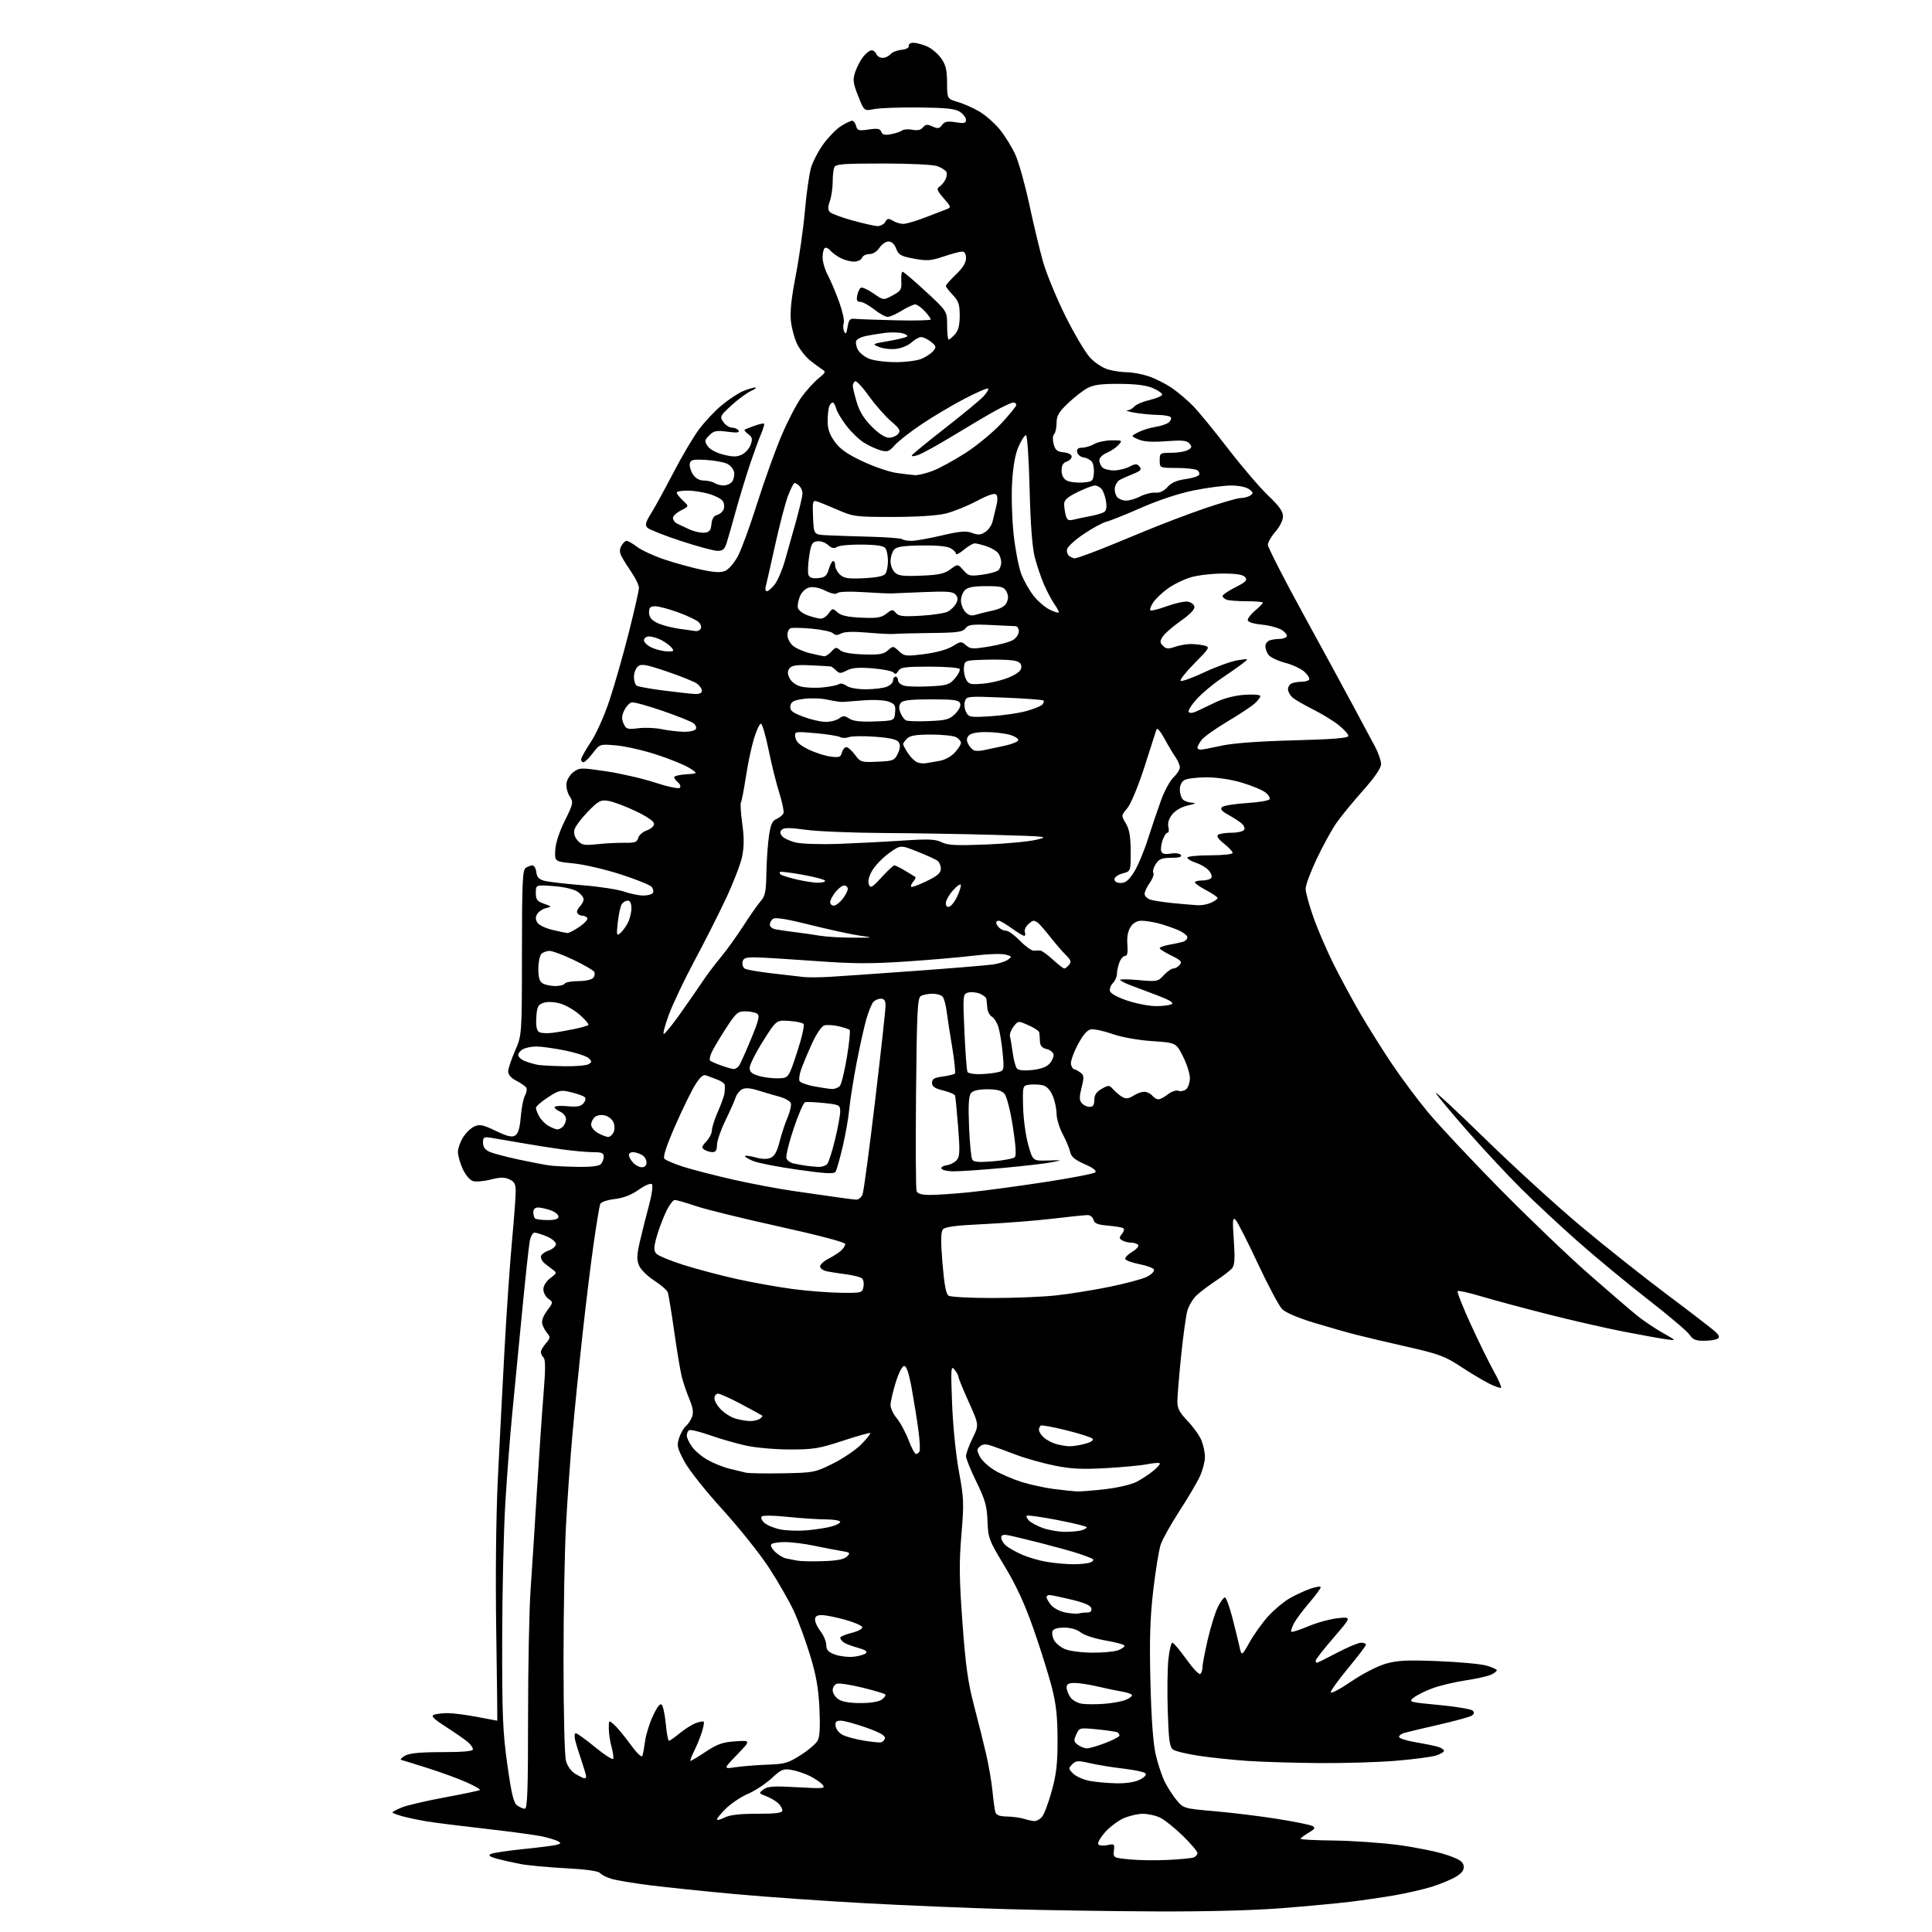 <?xml version="1.0" encoding="UTF-8" standalone="no"?>
<svg 
  version="1.1" 
  xmlns="http://www.w3.org/2000/svg" 
  xmlns:xlink="http://www.w3.org/1999/xlink" 
  xmlns:svg="http://www.w3.org/2000/svg"
  xmlns:rdf="http://www.w3.org/1999/02/22-rdf-syntax-ns#"
  xmlns:cc="http://creativecommons.org/ns#"
  xmlns:dc="http://purl.org/dc/elements/1.1/"
  viewBox="0 0 768 768"
  width="768"
  height="768"
>
<style>svg {background-color: white; }</style>"
<path stroke="none" fill="black" fill-rule="evenodd" d="M459.50,759.82C441.90,759.74 415.22,759.34 400.22,758.91C385.21,758.49 359.79,757.43 343.72,756.55C327.65,755.68 304.60,754.06 292.50,752.96C280.40,751.85 265.10,750.27 258.50,749.44C251.90,748.61 244.93,747.44 243.00,746.85C241.07,746.26 239.05,745.23 238.50,744.55C237.86,743.77 232.88,743.08 224.82,742.65C217.85,742.28 209.79,741.53 206.91,740.98C204.04,740.44 199.86,739.50 197.63,738.90C194.73,738.12 194.00,737.58 195.04,737.01C195.84,736.56 201.68,735.68 208.00,735.04C214.32,734.40 220.36,733.63 221.41,733.32C223.02,732.85 223.09,732.63 221.82,731.92C221.00,731.46 218.25,730.62 215.71,730.05C213.18,729.48 203.09,728.11 193.30,727.00C183.51,725.89 172.97,724.57 169.88,724.07C166.79,723.56 162.40,722.65 160.13,722.04C157.86,721.42 156.00,720.72 156.00,720.47C156.00,720.23 157.63,719.35 159.62,718.52C161.61,717.68 169.33,715.88 176.78,714.50C184.24,713.12 190.54,711.79 190.79,711.54C191.04,711.29 188.61,709.90 185.37,708.46C182.14,707.02 175.22,704.49 170.00,702.84C164.78,701.19 160.05,699.73 159.50,699.59C158.95,699.45 159.63,698.70 161.00,697.92C162.78,696.91 167.02,696.50 175.75,696.50C183.96,696.50 188.00,696.14 188.00,695.40C188.00,694.80 187.19,693.57 186.19,692.67C185.19,691.77 181.32,689.07 177.59,686.66C172.43,683.35 171.20,682.14 172.48,681.65C173.41,681.29 175.89,681.00 177.99,681.00C180.10,681.00 185.35,681.67 189.66,682.50C193.97,683.32 197.57,684.00 197.66,684.00C197.74,684.00 197.56,667.91 197.26,648.25C196.93,626.62 197.18,602.82 197.89,588.00C198.54,574.52 199.74,551.35 200.55,536.50C201.36,521.65 202.69,502.30 203.51,493.50C204.32,484.70 204.99,475.80 205.00,473.73C205.00,470.66 204.53,469.74 202.46,468.80C200.51,467.91 198.77,467.94 195.00,468.90C192.30,469.60 189.13,469.86 187.95,469.48C186.76,469.11 184.98,466.96 183.93,464.65C182.89,462.37 182.04,459.38 182.03,458.00C182.02,456.62 182.90,454.03 184.00,452.23C185.10,450.43 187.13,448.44 188.52,447.81C190.67,446.83 191.95,447.08 197.08,449.54C201.72,451.76 203.50,452.18 204.81,451.36C206.00,450.61 206.65,448.42 207.02,443.90C207.30,440.38 208.06,436.58 208.70,435.45C209.34,434.32 209.55,432.92 209.18,432.34C208.81,431.75 207.04,430.53 205.25,429.61C203.23,428.58 202.00,427.20 202.00,425.95C202.00,424.86 203.23,421.16 204.73,417.73C207.46,411.50 207.46,411.50 207.48,378.71C207.50,350.67 207.72,345.79 209.00,344.98C209.82,344.46 211.03,344.02 211.68,344.02C212.33,344.01 213.01,345.21 213.18,346.68C213.42,348.68 214.24,349.57 216.41,350.14C218.00,350.56 224.76,351.35 231.42,351.88C238.07,352.41 245.54,353.55 248.01,354.41C250.48,355.27 253.94,355.98 255.69,355.99C257.45,355.99 259.17,355.53 259.53,354.96C259.88,354.38 259.66,353.29 259.03,352.54C258.40,351.78 252.85,349.54 246.69,347.56C240.54,345.58 232.12,343.63 228.00,343.22C220.50,342.48 220.50,342.48 220.71,338.01C220.84,335.24 222.29,330.77 224.50,326.30C227.92,319.39 228.01,318.94 226.47,316.59C225.58,315.24 225.00,312.91 225.18,311.41C225.35,309.92 226.62,307.88 228.00,306.87C230.38,305.13 231.02,305.12 241.00,306.61C246.78,307.47 255.52,309.49 260.43,311.10C265.41,312.74 269.75,313.65 270.23,313.17C270.70,312.70 270.40,311.75 269.54,311.04C268.69,310.33 268.00,309.38 268.00,308.93C268.00,308.48 270.14,307.97 272.75,307.80C277.50,307.50 277.50,307.50 274.09,305.31C272.21,304.11 266.36,301.72 261.09,300.00C255.81,298.28 248.56,296.62 244.97,296.31C238.43,295.75 238.43,295.75 235.66,299.37C234.14,301.37 232.47,303.00 231.95,303.00C231.43,303.00 231.00,302.49 231.00,301.88C231.00,301.26 232.73,298.17 234.83,295.01C237.02,291.74 240.23,284.56 242.31,278.29C244.32,272.25 247.77,260.15 249.97,251.41C252.18,242.66 253.99,234.68 253.99,233.68C254.00,232.68 252.72,229.98 251.15,227.68C249.58,225.38 247.76,222.49 247.11,221.25C246.26,219.62 246.22,218.45 247.00,217.00C247.59,215.90 248.53,215.00 249.10,215.00C249.67,215.00 251.57,216.09 253.32,217.43C255.07,218.76 259.95,221.01 264.16,222.42C268.38,223.83 275.01,225.66 278.90,226.48C284.24,227.60 286.57,227.70 288.39,226.87C289.72,226.26 291.93,223.68 293.30,221.13C294.68,218.58 298.15,209.09 301.01,200.03C303.88,190.97 308.25,178.82 310.72,173.03C313.19,167.24 316.77,160.37 318.68,157.76C320.59,155.16 323.58,151.87 325.33,150.45C328.32,148.02 328.39,147.81 326.62,146.69C325.58,146.03 323.42,144.43 321.82,143.12C320.22,141.82 318.04,139.04 316.97,136.95C315.91,134.86 314.76,130.75 314.42,127.82C313.99,124.08 314.55,118.64 316.32,109.50C317.71,102.35 319.35,90.77 319.97,83.76C320.58,76.75 321.70,69.01 322.44,66.54C323.18,64.08 325.43,59.82 327.44,57.08C329.45,54.35 332.59,51.18 334.41,50.05C336.24,48.92 338.19,48.00 338.75,48.00C339.31,48.00 340.01,48.93 340.31,50.07C340.79,51.91 341.35,52.07 345.28,51.48C348.81,50.95 349.84,51.14 350.32,52.39C350.77,53.57 351.74,53.81 354.21,53.34C356.02,53.00 358.00,52.33 358.61,51.86C359.22,51.38 361.04,51.26 362.66,51.58C364.67,51.98 366.02,51.68 366.88,50.64C367.91,49.40 368.63,49.33 370.69,50.27C372.80,51.23 373.43,51.13 374.49,49.68C375.50,48.30 376.61,48.07 379.88,48.60C383.27,49.14 384.00,48.97 384.00,47.65C384.00,46.77 382.91,45.33 381.57,44.45C379.67,43.21 376.09,42.83 365.32,42.72C357.72,42.64 349.70,42.93 347.50,43.37C343.50,44.16 343.50,44.16 341.14,38.18C339.09,32.99 338.93,31.73 339.95,28.66C340.59,26.72 342.02,23.97 343.13,22.56C344.24,21.15 345.74,20.00 346.47,20.00C347.19,20.00 348.05,20.68 348.36,21.50C348.68,22.33 349.80,23.00 350.85,23.00C351.90,23.00 353.29,22.35 353.95,21.56C354.61,20.76 356.58,19.98 358.32,19.81C360.21,19.62 361.40,18.99 361.25,18.25C361.11,17.56 361.91,17.00 363.03,17.00C364.15,17.00 366.56,17.62 368.38,18.39C370.21,19.15 372.77,21.27 374.07,23.10C375.96,25.76 376.45,27.73 376.47,32.85C376.50,39.28 376.50,39.28 380.71,40.52C383.03,41.21 386.89,42.92 389.30,44.33C391.70,45.74 395.34,48.93 397.38,51.41C399.41,53.90 402.20,58.39 403.58,61.39C404.95,64.39 407.45,73.28 409.14,81.16C410.82,89.03 413.28,99.30 414.60,103.99C415.93,108.67 419.91,118.35 423.45,125.50C427.00,132.65 431.44,140.15 433.32,142.17C435.28,144.26 438.41,146.30 440.62,146.91C442.76,147.50 446.17,147.99 448.22,147.99C450.26,148.00 454.08,148.73 456.72,149.62C459.35,150.52 463.48,152.61 465.89,154.27C468.31,155.93 472.08,159.14 474.28,161.40C476.48,163.65 482.78,171.35 488.29,178.50C493.80,185.65 500.94,193.99 504.15,197.03C508.45,201.10 510.00,203.28 510.00,205.25C510.00,206.80 508.74,209.37 507.00,211.35C505.35,213.23 504.00,215.58 504.00,216.57C504.00,217.57 510.17,229.66 517.71,243.44C525.26,257.22 534.33,273.90 537.87,280.50C541.42,287.10 545.37,294.49 546.66,296.92C547.95,299.35 549.00,302.43 549.00,303.75C549.00,305.34 546.48,309.00 541.67,314.40C537.64,318.93 532.87,324.78 531.07,327.39C529.28,330.01 525.82,336.33 523.40,341.44C520.98,346.55 519.00,351.88 519.00,353.29C519.00,354.69 520.40,359.81 522.12,364.67C523.83,369.53 527.49,378.00 530.24,383.50C533.00,389.00 537.75,397.77 540.80,403.00C543.85,408.23 549.42,417.10 553.17,422.71C556.93,428.33 563.47,437.11 567.72,442.21C571.97,447.32 584.68,460.89 595.97,472.36C607.26,483.83 623.25,499.15 631.50,506.39C639.75,513.64 648.52,521.18 651.00,523.15C653.48,525.13 657.97,528.14 661.00,529.85C666.50,532.96 666.50,532.96 662.50,532.41C660.30,532.12 652.65,530.74 645.50,529.35C638.35,527.96 624.62,524.82 615.00,522.37C605.38,519.92 593.56,516.74 588.74,515.30C583.92,513.86 579.73,512.93 579.43,513.24C579.12,513.54 581.41,519.35 584.51,526.15C587.61,532.94 591.73,541.35 593.66,544.83C595.60,548.30 596.96,551.37 596.69,551.65C596.42,551.92 594.24,551.15 591.85,549.95C589.46,548.74 584.38,545.70 580.57,543.18C574.47,539.16 571.94,538.22 559.57,535.41C551.83,533.66 542.58,531.47 539.00,530.56C535.42,529.64 527.87,527.49 522.22,525.78C516.13,523.93 511.02,521.75 509.69,520.42C508.45,519.18 504.11,511.04 500.04,502.34C495.97,493.63 492.00,485.82 491.22,485.00C489.98,483.70 489.88,484.76 490.46,493.00C490.96,500.17 490.80,502.90 489.81,504.11C489.09,505.00 486.25,507.20 483.50,509.01C480.75,510.82 477.26,513.44 475.73,514.85C474.21,516.25 472.51,519.09 471.96,521.15C471.40,523.22 470.29,531.34 469.49,539.20C468.69,547.07 468.03,555.10 468.02,557.05C468.00,559.85 468.85,561.49 472.06,564.82C474.30,567.15 476.77,570.60 477.56,572.49C478.35,574.39 478.99,577.41 478.98,579.22C478.97,581.02 478.09,584.42 477.02,586.76C475.96,589.11 472.31,595.31 468.91,600.56C465.51,605.80 462.14,611.81 461.42,613.91C460.70,616.01 459.36,624.20 458.44,632.11C457.16,643.17 456.90,651.59 457.31,668.50C457.66,682.87 458.37,692.86 459.38,697.31C460.23,701.06 461.87,706.01 463.02,708.31C464.18,710.62 466.33,713.94 467.81,715.71C470.46,718.86 470.70,718.93 483.00,720.00C489.88,720.59 501.06,721.97 507.87,723.06C514.67,724.14 520.92,725.41 521.75,725.88C522.97,726.57 522.66,727.09 520.13,728.58C518.41,729.60 517.00,730.67 517.01,730.97C517.01,731.26 522.97,731.56 530.26,731.64C537.54,731.72 549.05,732.52 555.83,733.41C562.62,734.31 571.17,736.05 574.83,737.27C580.12,739.04 581.57,739.96 581.82,741.72C582.05,743.35 581.24,744.50 578.82,745.99C576.99,747.11 572.68,748.91 569.24,749.99C565.79,751.06 559.04,752.61 554.24,753.44C549.43,754.26 541.51,755.41 536.63,756.01C531.75,756.60 519.60,757.73 509.63,758.52C498.28,759.42 479.53,759.91 459.50,759.82zM464.26,739.35C469.09,739.12 473.70,738.67 474.51,738.36C475.33,738.04 476.00,737.26 476.00,736.61C476.00,735.97 473.41,732.91 470.25,729.82C467.09,726.74 463.06,723.49 461.30,722.61C459.54,721.72 456.39,721.01 454.30,721.02C452.21,721.03 448.70,721.86 446.49,722.86C444.29,723.87 441.01,726.36 439.22,728.40C437.42,730.45 436.23,732.57 436.57,733.12C436.91,733.67 438.51,733.83 440.15,733.47C442.93,732.86 443.09,732.99 442.80,735.66C442.50,738.46 442.58,738.51 449.00,739.14C452.57,739.49 459.44,739.59 464.26,739.35zM287.95,722.53C290.02,721.46 293.90,721.00 300.95,721.00C308.70,721.00 311.00,720.69 311.00,719.65C311.00,718.92 310.21,717.60 309.25,716.72C308.28,715.85 306.15,714.62 304.50,713.99C301.57,712.88 301.55,712.82 303.50,711.33C305.15,710.08 307.52,709.92 316.91,710.45C327.38,711.05 328.22,710.97 326.98,709.48C326.24,708.58 324.03,707.05 322.07,706.06C320.11,705.08 316.82,703.97 314.77,703.59C311.39,702.98 310.64,703.29 306.71,706.91C304.32,709.11 300.15,711.86 297.44,713.02C294.72,714.17 290.81,716.76 288.75,718.76C286.69,720.77 285.00,722.78 285.00,723.23C285.00,723.68 286.33,723.36 287.95,722.53zM411.10,723.90C411.97,723.96 413.37,723.21 414.21,722.25C415.04,721.29 416.78,716.67 418.07,712.00C419.94,705.23 420.41,701.06 420.39,691.50C420.38,682.33 419.83,677.41 418.10,670.65C416.85,665.79 413.60,655.44 410.88,647.65C407.36,637.60 404.03,630.36 399.38,622.64C393.11,612.27 392.81,611.46 392.54,604.64C392.31,598.62 391.62,596.17 388.13,589.05C385.86,584.41 384.00,579.80 384.00,578.83C384.00,577.85 385.17,574.66 386.60,571.74C389.20,566.44 389.20,566.44 385.10,557.34C382.84,552.33 381.00,547.82 381.00,547.31C381.00,546.80 380.30,545.51 379.44,544.44C378.02,542.67 377.93,543.85 378.47,558.00C378.82,566.91 379.97,578.39 381.20,585.00C383.15,595.58 383.23,597.58 382.18,610.00C381.24,621.02 381.31,627.44 382.58,644.91C383.83,662.05 384.74,668.63 387.17,677.91C388.84,684.28 391.04,693.08 392.05,697.46C393.06,701.84 394.17,708.37 394.52,711.96C394.87,715.56 395.38,719.29 395.65,720.25C396.01,721.54 397.24,722.03 400.32,722.10C402.62,722.15 405.62,722.56 407.00,723.00C408.38,723.44 410.22,723.85 411.10,723.90zM208.65,719.00C209.65,719.00 209.92,711.38 209.91,682.75C209.91,662.81 210.36,639.98 210.91,632.00C211.47,624.02 212.61,606.25 213.44,592.50C214.28,578.75 215.46,561.48 216.06,554.13C216.85,544.55 216.86,540.46 216.08,539.68C215.49,539.09 215.00,538.08 215.00,537.45C215.00,536.82 215.90,535.26 217.01,533.99C218.74,531.99 218.83,531.46 217.63,530.09C216.86,529.21 215.96,527.58 215.61,526.45C215.20,525.10 215.84,523.25 217.48,521.03C219.93,517.71 219.94,517.64 217.98,516.27C216.89,515.51 216.00,513.82 216.00,512.53C216.00,511.12 217.12,509.32 218.75,508.08C221.46,506.03 221.47,505.98 219.50,504.53C218.40,503.73 216.94,502.59 216.25,501.99C215.56,501.40 215.00,500.31 215.00,499.56C215.00,498.81 216.35,497.73 218.00,497.15C219.65,496.57 221.00,495.41 221.00,494.57C221.00,493.72 219.37,492.35 217.38,491.51C215.39,490.68 213.19,490.00 212.50,490.00C211.81,490.00 210.96,491.46 210.60,493.25C210.24,495.04 208.82,508.20 207.44,522.50C206.05,536.80 204.29,555.02 203.52,563.00C202.74,570.98 201.57,586.27 200.90,597.00C200.23,607.73 199.66,632.25 199.63,651.50C199.58,681.83 199.85,688.49 201.67,701.43C203.30,713.06 204.16,716.64 205.57,717.68C206.57,718.40 207.95,719.00 208.65,719.00zM443.80,708.89C447.79,708.96 451.22,708.42 453.16,707.41C455.07,706.43 455.88,705.48 455.29,704.89C454.78,704.38 450.79,703.54 446.43,703.03C442.07,702.53 436.12,701.56 433.22,700.88C428.55,699.79 427.73,699.84 426.25,701.32C424.67,702.90 424.69,703.13 426.58,705.02C427.68,706.13 430.59,707.43 433.04,707.91C435.50,708.39 440.33,708.83 443.80,708.89zM232.25,706.91C232.66,706.96 233.00,706.62 233.00,706.16C233.00,705.69 232.17,702.88 231.16,699.91C230.14,696.93 229.01,693.26 228.64,691.75C228.26,690.23 228.38,689.00 228.90,689.00C229.41,689.00 232.90,691.51 236.64,694.58C240.38,697.65 243.60,699.70 243.79,699.14C243.97,698.58 243.65,696.40 243.07,694.31C242.49,692.21 242.01,688.97 242.01,687.10C242.00,683.69 242.00,683.69 244.14,685.60C245.32,686.64 248.23,690.16 250.61,693.41C253.34,697.13 255.11,698.80 255.40,697.91C255.65,697.13 256.12,694.47 256.45,691.99C256.78,689.51 258.18,685.05 259.56,682.08C261.21,678.51 262.40,677.00 263.05,677.65C263.60,678.20 264.32,681.65 264.67,685.32C265.01,688.99 265.57,692.00 265.92,692.00C266.26,692.00 268.17,690.66 270.16,689.02C272.15,687.38 275.02,685.56 276.53,684.99C278.04,684.41 279.48,684.15 279.74,684.41C279.99,684.66 279.64,686.58 278.96,688.68C278.29,690.78 276.88,694.19 275.84,696.25C274.81,698.31 274.20,700.00 274.50,700.00C274.79,700.00 277.53,698.34 280.59,696.31C285.14,693.29 287.27,692.54 292.33,692.20C298.50,691.79 298.50,691.79 293.00,697.51C287.50,703.22 287.50,703.22 292.50,702.48C295.25,702.08 300.93,701.63 305.13,701.48C311.93,701.25 313.36,700.83 318.31,697.66C321.37,695.71 324.41,693.11 325.06,691.89C325.86,690.39 326.08,686.25 325.74,679.09C325.35,671.11 324.44,665.91 322.03,658.01C320.28,652.24 317.36,644.31 315.55,640.39C313.73,636.47 309.28,628.72 305.66,623.16C302.03,617.61 293.70,607.19 287.15,600.01C280.43,592.62 273.86,584.34 272.05,580.95C269.18,575.56 268.97,574.61 269.98,571.56C270.60,569.69 271.80,567.58 272.66,566.87C273.51,566.16 274.61,564.52 275.10,563.23C275.75,561.53 275.45,559.56 274.05,556.19C272.97,553.61 271.61,549.61 271.02,547.31C270.44,545.00 269.07,536.84 267.99,529.17C266.91,521.50 265.76,514.53 265.42,513.66C265.09,512.80 262.66,510.71 260.02,509.01C257.37,507.31 254.67,504.63 254.01,503.03C253.04,500.69 253.12,498.82 254.41,493.31C255.28,489.57 256.90,483.15 258.01,479.05C259.15,474.80 259.63,471.23 259.13,470.73C258.63,470.23 256.38,471.18 253.88,472.95C250.94,475.02 247.78,476.24 244.30,476.65C241.28,477.01 238.89,477.84 238.58,478.65C238.29,479.41 237.15,486.24 236.06,493.83C234.96,501.43 232.95,517.73 231.60,530.07C230.24,542.41 228.43,560.38 227.57,570.00C226.71,579.62 225.56,595.83 225.01,606.00C224.45,616.17 224.00,640.70 224.01,660.50C224.01,680.91 224.43,698.02 224.99,700.00C225.57,702.09 227.08,704.17 228.73,705.16C230.26,706.07 231.84,706.86 232.25,706.91zM524.20,700.85C514.46,700.77 501.77,700.38 496.00,700.00C490.23,699.61 481.55,698.70 476.71,697.98C471.88,697.26 467.19,696.13 466.29,695.47C464.94,694.48 464.57,691.74 464.20,680.22C463.95,672.49 464.07,663.21 464.45,659.58C464.84,655.96 465.55,653.00 466.03,653.00C466.51,653.00 468.99,655.93 471.54,659.50C474.09,663.08 476.59,665.75 477.09,665.44C477.59,665.14 478.00,663.95 478.00,662.81C478.00,661.68 478.96,656.64 480.13,651.62C481.30,646.61 483.10,640.81 484.15,638.75C485.19,636.69 486.43,635.00 486.91,635.00C487.39,635.00 488.69,638.49 489.80,642.75C490.91,647.01 492.21,652.29 492.69,654.47C493.56,658.44 493.56,658.44 496.83,652.64C498.64,649.45 501.97,644.82 504.25,642.35C506.52,639.88 510.23,636.78 512.48,635.46C514.72,634.14 518.46,632.40 520.78,631.58C523.10,630.76 525.00,630.48 525.00,630.96C525.00,631.44 522.94,634.24 520.42,637.17C517.90,640.10 515.17,643.78 514.34,645.34C513.52,646.91 513.06,648.40 513.32,648.65C513.57,648.91 516.62,647.92 520.08,646.47C523.54,645.01 528.83,643.56 531.84,643.25C537.30,642.69 537.30,642.69 530.15,650.96C526.22,655.52 523.00,659.64 523.00,660.12C523.00,660.60 523.20,661.00 523.45,661.00C523.70,661.00 527.32,659.20 531.50,657.00C535.68,654.80 539.97,653.00 541.05,653.00C542.12,653.00 543.00,653.35 543.00,653.77C543.00,654.20 539.85,658.35 536.00,663.00C532.15,667.65 529.00,672.01 529.00,672.70C529.00,673.39 532.60,671.50 537.00,668.50C541.44,665.47 547.53,662.32 550.72,661.39C555.42,660.03 559.14,659.83 571.47,660.32C579.74,660.64 588.41,661.43 590.75,662.07C593.09,662.72 595.00,663.57 595.00,663.96C595.00,664.36 593.94,665.16 592.65,665.75C591.36,666.34 586.75,667.36 582.41,668.01C578.07,668.67 572.16,670.09 569.30,671.16C566.43,672.24 563.11,673.90 561.93,674.86C559.83,676.55 560.13,676.64 572.04,677.76C578.79,678.40 584.80,679.40 585.40,680.00C586.18,680.78 586.06,681.35 584.99,682.02C584.17,682.53 578.33,684.13 572.00,685.58C565.67,687.02 559.49,688.50 558.25,688.85C557.01,689.21 556.07,689.95 556.15,690.50C556.23,691.05 559.29,692.01 562.96,692.62C566.63,693.24 570.61,694.06 571.81,694.44C573.02,694.82 574.00,695.52 574.00,695.99C574.00,696.46 572.54,697.31 570.75,697.87C568.96,698.43 561.74,699.37 554.70,699.95C547.65,700.53 533.93,700.93 524.20,700.85zM432.10,695.00C433.05,695.00 436.34,694.04 439.41,692.86C442.48,691.68 445.00,690.36 445.00,689.92C445.00,689.48 444.65,688.90 444.23,688.64C443.81,688.38 440.22,687.85 436.27,687.46C429.12,686.75 429.06,686.77 427.83,689.48C426.74,691.87 426.82,692.39 428.48,693.61C429.53,694.37 431.16,695.00 432.10,695.00zM349.99,692.63C350.81,692.55 351.61,691.80 351.77,690.98C351.97,689.93 349.75,688.67 344.28,686.73C340.00,685.22 335.46,683.98 334.18,683.99C332.35,684.00 331.93,684.47 332.18,686.24C332.36,687.47 333.68,689.04 335.11,689.73C336.55,690.42 340.15,691.38 343.11,691.88C346.08,692.38 349.17,692.72 349.99,692.63zM439.00,677.29C442.02,677.05 445.74,676.39 447.25,675.81C448.76,675.23 450.00,674.38 450.00,673.92C450.00,673.47 448.31,672.81 446.25,672.48C444.19,672.14 439.77,671.22 436.44,670.43C433.10,669.64 428.94,669.00 427.19,669.00C424.80,669.00 424.00,669.45 424.00,670.78C424.00,671.76 424.68,673.53 425.51,674.72C426.37,675.93 428.44,677.06 430.26,677.30C432.04,677.53 435.98,677.52 439.00,677.29zM342.03,677.00C346.14,677.00 349.35,676.47 350.56,675.58C351.62,674.80 352.22,673.89 351.88,673.55C351.55,673.21 347.43,671.99 342.72,670.83C338.02,669.67 333.46,668.99 332.59,669.33C331.71,669.66 331.00,670.83 331.00,671.91C331.00,673.00 332.00,674.59 333.22,675.44C334.69,676.47 337.69,677.00 342.03,677.00zM339.37,658.57C341.50,658.34 343.69,657.71 344.25,657.15C344.92,656.48 343.81,655.76 340.88,654.98C338.47,654.33 335.94,653.34 335.25,652.78C334.56,652.22 334.00,651.41 334.00,651.00C334.00,650.58 336.06,649.72 338.57,649.09C341.14,648.44 342.98,647.44 342.77,646.80C342.56,646.18 339.49,644.86 335.95,643.87C332.40,642.88 328.26,642.05 326.75,642.04C324.72,642.01 324.00,642.49 324.00,643.87C324.00,644.89 324.99,646.99 326.20,648.53C327.41,650.07 328.42,652.49 328.45,653.91C328.49,655.94 329.25,656.76 332.00,657.74C333.93,658.43 337.24,658.80 339.37,658.57zM434.18,656.96C438.41,656.98 443.02,656.56 444.43,656.02C445.85,655.49 447.00,654.68 447.00,654.22C447.00,653.76 443.65,652.83 439.57,652.14C435.36,651.43 431.06,650.05 429.66,648.95C428.12,647.73 425.63,647.00 423.06,647.00C420.42,647.00 418.74,647.51 418.39,648.42C418.09,649.20 418.37,650.82 419.00,652.00C419.64,653.19 421.58,654.78 423.33,655.54C425.08,656.30 429.94,656.94 434.18,656.96zM428.83,641.38C429.56,641.17 431.06,641.00 432.16,641.00C433.47,641.00 434.04,640.44 433.82,639.35C433.60,638.20 431.22,637.15 426.00,635.89C421.88,634.90 417.94,634.07 417.25,634.04C416.56,634.02 416.00,634.40 416.00,634.89C416.00,635.38 416.82,636.79 417.81,638.02C418.81,639.25 421.39,640.59 423.56,641.01C425.73,641.42 428.10,641.59 428.83,641.38zM426.50,621.81C429.25,621.84 432.37,621.52 433.43,621.10C434.51,620.68 434.92,620.07 434.35,619.72C433.80,619.37 431.35,618.43 428.92,617.62C426.49,616.80 419.77,614.94 414.00,613.46C408.23,611.99 402.26,610.56 400.75,610.28C398.77,609.92 398.00,610.18 398.00,611.23C398.00,612.03 398.80,613.42 399.79,614.31C400.77,615.20 403.64,616.84 406.16,617.95C408.68,619.07 413.16,620.38 416.12,620.87C419.08,621.36 423.75,621.79 426.50,621.81zM327.30,620.58C332.83,620.40 335.57,619.86 336.69,618.73C338.15,617.28 337.95,617.09 334.39,616.52C332.25,616.17 327.41,615.24 323.63,614.45C319.85,613.65 314.59,613.00 311.94,613.00C309.29,613.00 306.86,613.42 306.54,613.94C306.22,614.46 306.97,615.83 308.21,616.98C309.45,618.13 311.37,619.27 312.48,619.51C313.59,619.75 315.62,620.14 317.00,620.39C318.38,620.64 323.01,620.73 327.30,620.58zM320.50,608.35C323.80,608.07 328.19,607.41 330.25,606.88C332.31,606.35 334.00,605.49 334.00,604.96C334.00,604.43 331.41,603.99 328.25,603.98C325.09,603.97 318.25,603.52 313.06,602.97C307.87,602.42 303.25,602.35 302.79,602.81C302.33,603.27 302.80,604.41 303.84,605.35C304.87,606.29 307.70,607.46 310.11,607.95C312.52,608.45 317.20,608.62 320.50,608.35zM423.00,608.92C425.48,608.95 428.51,608.70 429.75,608.37C430.99,608.04 432.00,607.47 432.00,607.12C432.00,606.76 426.75,605.46 420.34,604.23C413.93,602.99 408.44,602.22 408.15,602.52C407.86,602.81 408.27,603.70 409.06,604.49C409.86,605.28 412.30,606.59 414.50,607.40C416.70,608.20 420.52,608.88 423.00,608.92zM428.00,592.87C429.38,592.93 434.47,592.53 439.33,591.97C444.26,591.41 449.78,590.11 451.83,589.04C453.85,587.98 456.85,586.00 458.50,584.64C460.15,583.29 461.27,581.95 461.00,581.68C460.73,581.40 458.48,581.57 456.00,582.06C453.52,582.55 446.10,583.25 439.50,583.61C430.11,584.14 425.69,583.92 419.16,582.59C414.58,581.66 407.83,579.77 404.16,578.38C400.50,576.99 396.06,575.37 394.29,574.77C391.86,573.95 390.71,573.99 389.57,574.95C388.23,576.06 388.22,576.53 389.53,579.06C390.35,580.63 393.05,583.12 395.54,584.58C398.03,586.04 402.83,588.09 406.20,589.14C409.56,590.19 415.29,591.43 418.91,591.90C422.53,592.36 426.62,592.80 428.00,592.87zM311.12,585.66C323.43,585.44 323.92,585.35 331.12,581.78C335.18,579.77 340.27,576.30 342.44,574.08C344.60,571.86 346.17,569.87 345.94,569.66C345.70,569.45 340.77,570.84 335.00,572.74C325.69,575.81 323.31,576.20 314.00,576.19C308.23,576.19 300.35,575.49 296.50,574.64C292.65,573.79 286.21,571.94 282.20,570.52C278.18,569.11 274.47,568.21 273.95,568.53C273.43,568.85 273.00,569.81 273.00,570.65C273.00,571.50 273.93,573.50 275.07,575.09C276.20,576.69 279.01,579.06 281.32,580.36C283.62,581.67 287.52,583.23 290.00,583.83C292.48,584.44 295.40,585.15 296.50,585.41C297.60,585.67 304.18,585.78 311.12,585.66zM364.08,578.00C364.52,578.00 365.16,577.55 365.50,577.01C365.83,576.46 365.63,572.52 365.04,568.26C364.46,563.99 363.26,556.56 362.39,551.75C361.31,545.84 360.35,543.00 359.44,543.00C358.64,543.00 357.24,545.72 356.04,549.61C354.92,553.24 354.00,557.25 354.00,558.53C354.00,559.80 355.12,562.18 356.49,563.80C357.86,565.43 359.94,569.29 361.13,572.38C362.31,575.47 363.64,578.00 364.08,578.00zM425.00,574.91C426.38,574.95 429.24,574.51 431.37,573.91C433.89,573.22 434.90,572.50 434.26,571.86C433.73,571.33 429.06,569.84 423.89,568.56C418.73,567.28 414.16,566.43 413.75,566.68C413.34,566.92 413.00,567.70 413.00,568.40C413.00,569.11 413.85,570.46 414.89,571.40C415.93,572.34 418.07,573.50 419.64,573.97C421.21,574.44 423.62,574.86 425.00,574.91zM298.00,564.89C299.38,564.94 301.16,564.55 301.97,564.04C302.78,563.53 303.23,562.93 302.97,562.72C302.71,562.51 298.98,560.46 294.67,558.17C290.37,555.88 286.21,554.00 285.42,554.00C284.64,554.00 284.00,554.84 284.00,555.86C284.00,556.89 285.19,558.92 286.65,560.37C288.10,561.83 290.69,563.42 292.40,563.92C294.10,564.41 296.62,564.85 298.00,564.89zM677.37,532.98C674.10,533.00 672.90,532.50 671.66,530.61C670.80,529.29 663.43,523.04 655.30,516.72C647.16,510.40 634.65,500.07 627.50,493.76C620.35,487.45 610.03,477.83 604.56,472.39C599.10,466.95 589.50,456.65 583.24,449.50C576.97,442.35 571.36,435.60 570.76,434.50C570.17,433.40 578.94,441.54 590.26,452.59C601.58,463.64 618.64,479.22 628.17,487.21C637.70,495.20 653.15,507.47 662.50,514.48C671.85,521.48 680.52,528.15 681.76,529.29C683.46,530.85 683.71,531.57 682.76,532.17C682.07,532.61 679.64,532.98 677.37,532.98zM394.29,515.98C402.97,515.99 414.45,515.53 419.79,514.95C425.13,514.37 434.75,512.82 441.17,511.51C447.59,510.20 454.26,508.40 455.99,507.51C457.71,506.61 458.95,505.36 458.74,504.73C458.53,504.10 455.95,503.11 453.00,502.54C450.06,501.97 447.50,501.04 447.31,500.47C447.13,499.91 448.34,498.64 450.01,497.65C451.67,496.67 452.78,495.45 452.46,494.93C452.14,494.42 450.90,493.99 449.69,493.98C448.49,493.98 446.85,493.56 446.06,493.06C444.86,492.30 444.85,491.89 445.96,490.55C446.69,489.67 447.00,488.66 446.64,488.31C446.29,487.95 443.56,487.46 440.58,487.22C436.35,486.86 435.07,486.36 434.68,484.88C434.41,483.85 433.36,483.00 432.34,483.01C431.33,483.01 425.01,483.66 418.30,484.46C411.59,485.25 399.32,486.21 391.05,486.60C380.03,487.11 375.69,487.67 374.83,488.70C373.97,489.75 373.92,493.19 374.65,502.13C375.35,510.64 376.05,514.42 377.07,515.06C377.85,515.56 385.61,515.98 394.29,515.98zM334.13,513.90C342.58,514.00 342.78,513.95 343.24,511.51C343.51,510.13 343.22,508.62 342.61,508.13C342.00,507.65 339.25,506.95 336.50,506.59C333.75,506.22 330.26,505.68 328.75,505.38C327.24,505.08 326.00,504.21 326.00,503.45C326.00,502.68 327.46,501.31 329.25,500.41C331.04,499.50 333.29,498.07 334.25,497.22C335.21,496.38 336.00,495.17 336.00,494.53C336.00,493.83 325.66,491.09 309.82,487.59C295.42,484.42 280.46,480.73 276.57,479.41C272.68,478.09 268.91,477.01 268.19,477.01C267.48,477.00 265.81,479.36 264.50,482.25C263.18,485.14 261.55,489.60 260.87,492.17C259.89,495.85 259.89,497.16 260.84,498.31C261.52,499.12 266.44,501.16 271.78,502.85C277.13,504.54 286.68,507.06 293.00,508.46C299.32,509.85 309.23,511.62 315.00,512.39C320.77,513.16 329.39,513.84 334.13,513.90zM217.67,485.00C220.72,485.00 222.00,484.59 222.00,483.60C222.00,482.83 220.58,481.70 218.85,481.10C217.12,480.49 214.87,480.00 213.85,480.00C212.72,480.00 212.00,480.72 212.00,481.83C212.00,482.84 212.30,483.97 212.67,484.33C213.03,484.70 215.28,485.00 217.67,485.00zM340.27,476.88C341.27,476.95 342.42,476.01 342.89,474.75C343.35,473.51 345.59,456.75 347.88,437.50C350.17,418.25 352.03,401.26 352.02,399.75C352.01,397.73 351.50,397.00 350.12,397.00C349.09,397.00 347.73,397.62 347.11,398.37C346.48,399.13 345.29,402.03 344.46,404.84C343.62,407.64 341.88,415.46 340.57,422.21C339.27,428.97 337.93,437.36 337.60,440.86C337.28,444.36 336.09,451.11 334.97,455.86C333.86,460.61 332.59,465.06 332.16,465.75C331.55,466.73 328.37,466.57 317.13,464.98C309.29,463.88 301.26,462.30 299.29,461.48C297.31,460.65 295.90,459.77 296.15,459.51C296.41,459.26 298.34,459.53 300.46,460.12C302.99,460.82 305.04,460.85 306.43,460.21C307.90,459.55 308.98,457.57 309.89,453.87C310.63,450.92 312.06,446.57 313.07,444.22C314.08,441.87 314.66,439.28 314.35,438.48C314.05,437.68 311.93,436.51 309.65,435.90C307.37,435.28 303.54,434.16 301.14,433.41C298.16,432.48 296.20,432.36 294.96,433.02C293.96,433.56 292.82,435.01 292.43,436.25C292.04,437.49 290.21,441.61 288.36,445.42C286.51,449.22 285.00,453.61 285.00,455.17C285.00,457.20 284.51,458.00 283.25,457.98C282.29,457.98 280.84,457.55 280.03,457.04C278.78,456.25 278.89,455.75 280.78,453.74C282.00,452.44 283.00,450.44 283.00,449.31C283.00,448.18 284.08,444.80 285.41,441.81C286.73,438.82 287.91,435.50 288.02,434.43C288.14,433.37 288.18,431.98 288.12,431.35C288.05,430.71 286.76,429.75 285.25,429.20C283.74,428.65 281.74,427.90 280.81,427.52C279.56,427.01 278.44,427.93 276.39,431.17C274.89,433.55 271.29,440.90 268.41,447.49C264.97,455.32 263.48,459.87 264.09,460.60C264.60,461.22 268.05,462.68 271.76,463.85C275.47,465.02 284.35,467.31 291.50,468.93C298.65,470.55 309.45,472.59 315.50,473.45C321.55,474.31 329.20,475.41 332.50,475.89C335.80,476.37 339.30,476.81 340.27,476.88zM369.86,475.00C372.57,475.00 379.45,474.53 385.14,473.96C390.84,473.39 404.25,471.59 414.95,469.96C425.65,468.33 434.84,466.56 435.38,466.02C436.02,465.38 434.57,464.25 431.17,462.77C427.33,461.09 425.84,459.85 425.44,458.00C425.15,456.62 423.81,453.41 422.46,450.85C421.10,448.30 420.00,444.64 420.00,442.72C420.00,440.81 419.32,437.62 418.49,435.64C417.55,433.37 416.11,431.81 414.61,431.44C413.31,431.11 410.95,430.99 409.37,431.17C406.50,431.50 406.50,431.50 406.70,440.00C406.81,444.68 407.72,451.43 408.72,455.00C410.55,461.50 410.55,461.50 416.52,461.32C422.50,461.13 422.50,461.13 418.00,462.04C415.52,462.53 406.52,463.57 398.00,464.34C389.48,465.11 380.70,465.69 378.50,465.62C376.30,465.55 374.37,465.05 374.22,464.50C374.06,463.95 375.03,463.36 376.36,463.19C377.70,463.03 379.46,462.13 380.28,461.19C381.53,459.77 381.63,457.67 380.87,448.00C380.37,441.68 379.83,436.06 379.66,435.53C379.49,435.00 377.36,434.07 374.93,433.48C371.57,432.67 370.50,431.93 370.50,430.45C370.50,428.91 371.39,428.38 374.73,427.94C377.06,427.62 379.23,427.10 379.57,426.77C379.90,426.44 379.42,421.74 378.52,416.33C377.61,410.92 376.61,404.48 376.30,402.00C375.99,399.52 375.29,396.94 374.75,396.25C374.20,395.56 372.35,395.01 370.63,395.02C368.91,395.02 366.82,395.46 366.00,395.98C364.72,396.79 364.45,402.45 364.14,434.46C363.95,455.10 364.04,472.67 364.36,473.50C364.77,474.55 366.40,475.00 369.86,475.00zM229.55,463.85C234.67,463.95 238.04,463.56 238.80,462.80C239.46,462.14 240.00,460.79 240.00,459.80C240.00,458.35 239.18,458.00 235.75,458.01C233.41,458.01 227.90,457.51 223.50,456.91C219.10,456.30 211.68,455.13 207.00,454.30C202.32,453.48 197.04,452.58 195.25,452.30C192.33,451.83 192.00,452.03 192.00,454.23C192.00,455.89 192.83,457.06 194.57,457.85C195.99,458.50 201.28,459.90 206.32,460.97C211.37,462.03 216.85,463.09 218.50,463.30C220.15,463.52 225.12,463.77 229.55,463.85zM255.15,464.00C256.32,464.00 257.00,463.28 257.00,462.04C257.00,460.95 256.13,459.60 255.07,459.04C254.00,458.47 252.43,458.00 251.57,458.00C250.70,458.00 250.00,458.53 250.00,459.17C250.00,459.82 250.74,461.17 251.65,462.17C252.57,463.18 254.14,464.00 255.15,464.00zM325.13,463.86C326.57,463.94 328.25,463.41 328.85,462.68C329.45,461.96 330.85,457.57 331.96,452.93C333.08,448.29 333.99,443.30 333.99,441.83C334.00,439.28 333.70,439.13 327.58,438.47C324.04,438.09 320.63,437.96 320.00,438.17C319.37,438.38 317.32,443.13 315.45,448.74C313.57,454.34 312.30,459.62 312.63,460.47C312.95,461.32 314.18,462.22 315.36,462.48C316.54,462.73 318.62,463.12 320.00,463.33C321.38,463.55 323.68,463.79 325.13,463.86zM394.85,461.63C399.01,461.28 402.85,460.55 403.40,460.00C404.05,459.35 403.78,455.18 402.61,447.76C401.57,441.21 400.17,435.77 399.26,434.75C398.14,433.51 396.18,433.00 392.47,433.00C389.02,433.00 386.82,433.52 385.99,434.52C385.07,435.63 384.86,439.21 385.21,447.87C385.48,454.38 386.06,460.28 386.49,460.99C387.08,461.94 389.21,462.11 394.85,461.63zM241.71,451.96C242.38,451.98 243.34,451.21 243.85,450.25C244.36,449.26 244.40,447.53 243.93,446.28C243.46,445.06 241.94,443.77 240.53,443.42C239.04,443.05 237.35,443.29 236.49,444.01C235.67,444.69 235.00,446.08 235.00,447.09C235.00,448.11 236.24,449.61 237.75,450.43C239.26,451.25 241.05,451.94 241.71,451.96zM221.55,448.96C222.13,448.98 223.14,448.46 223.80,447.80C224.46,447.14 225.00,445.78 225.00,444.78C225.00,443.78 223.89,442.45 222.53,441.83C221.17,441.21 220.26,440.39 220.50,440.00C220.74,439.61 223.11,439.50 225.76,439.75C229.42,440.10 230.91,439.82 231.95,438.56C232.75,437.60 232.94,436.58 232.41,436.10C231.91,435.65 229.50,434.79 227.05,434.19C222.88,433.18 222.31,433.30 217.80,436.22C215.16,437.94 213.02,439.82 213.04,440.42C213.05,441.01 213.67,442.58 214.40,443.89C215.12,445.20 216.80,446.88 218.11,447.60C219.42,448.33 220.97,448.95 221.55,448.96zM433.12,440.00C434.50,440.00 435.00,439.27 435.01,437.25C435.01,435.26 435.82,434.04 437.93,432.84C440.71,431.26 440.94,431.28 442.66,433.18C443.66,434.28 445.30,435.63 446.31,436.16C447.62,436.87 448.81,436.70 450.53,435.57C451.85,434.71 453.79,434.00 454.84,434.00C455.89,434.00 457.32,434.68 458.00,435.50C458.68,436.32 459.80,437.00 460.49,437.00C461.17,437.00 462.88,436.10 464.28,435.00C465.70,433.88 467.53,433.27 468.42,433.61C469.30,433.95 470.69,433.67 471.51,432.99C472.33,432.31 473.00,430.32 473.00,428.56C473.00,426.80 471.76,422.92 470.25,419.93C467.50,414.50 467.50,414.50 458.00,413.86C452.37,413.48 445.96,412.33 442.27,411.04C438.84,409.84 435.01,409.00 433.77,409.18C432.17,409.41 430.58,411.23 428.38,415.38C426.66,418.61 425.48,422.10 425.74,423.13C426.01,424.16 426.54,425.00 426.93,425.00C427.31,425.00 428.41,425.58 429.38,426.29C430.94,427.43 431.00,428.10 429.95,432.29C429.01,436.00 429.03,437.33 430.00,438.50C430.69,439.33 432.09,440.00 433.12,440.00zM330.63,432.89C331.80,432.95 333.26,432.39 333.88,431.64C334.50,430.90 335.75,425.72 336.67,420.15C337.59,414.57 338.07,409.74 337.75,409.41C337.42,409.09 335.44,408.43 333.33,407.94C331.22,407.46 328.66,407.32 327.64,407.63C326.57,407.96 324.50,411.03 322.76,414.85C321.10,418.51 319.17,423.12 318.47,425.10C317.77,427.08 317.50,429.19 317.87,429.79C318.24,430.39 320.78,431.30 323.52,431.83C326.26,432.35 329.46,432.83 330.63,432.89zM309.50,428.65C313.50,428.50 313.50,428.50 316.88,418.18C318.83,412.25 319.89,407.50 319.38,407.00C318.90,406.52 316.27,405.99 313.54,405.82C308.59,405.50 308.59,405.50 303.29,413.91C300.38,418.54 298.00,423.29 298.00,424.48C298.00,426.13 298.90,426.91 301.75,427.72C303.81,428.31 307.30,428.73 309.50,428.65zM388.93,427.00C391.03,427.00 394.21,426.71 395.99,426.35C399.23,425.70 399.23,425.70 398.57,418.60C398.20,414.70 397.44,410.04 396.88,408.26C396.31,406.47 395.15,404.62 394.30,404.15C393.44,403.67 392.63,402.20 392.50,400.89C392.36,399.57 392.20,397.93 392.13,397.23C392.06,396.52 390.82,395.50 389.37,394.95C387.92,394.40 385.83,394.24 384.72,394.59C382.77,395.21 382.73,395.76 383.38,410.26C383.75,418.52 384.30,425.67 384.59,426.14C384.88,426.61 386.84,427.00 388.93,427.00zM410.33,425.34C413.80,424.97 416.09,424.11 417.29,422.73C418.28,421.60 418.95,419.98 418.79,419.13C418.62,418.28 417.37,417.32 415.99,416.99C414.22,416.57 413.47,415.68 413.39,413.95C413.33,412.60 413.22,411.02 413.14,410.44C413.06,409.86 411.14,408.56 408.86,407.56C404.71,405.73 404.71,405.73 402.89,408.11C401.88,409.43 401.25,411.18 401.47,412.00C401.70,412.82 402.19,415.75 402.57,418.50C402.94,421.25 403.68,424.04 404.20,424.69C404.83,425.48 406.91,425.70 410.33,425.34zM291.63,424.96C292.25,424.98 293.18,424.44 293.70,423.75C294.22,423.06 296.38,418.30 298.49,413.17C301.69,405.43 302.10,403.68 300.92,402.93C300.14,402.44 298.03,402.02 296.23,402.02C293.28,402.00 292.53,402.67 288.52,408.86C286.08,412.63 283.54,416.91 282.88,418.36C282.22,419.82 281.94,421.27 282.26,421.60C282.59,421.92 284.57,422.80 286.68,423.55C288.78,424.30 291.01,424.93 291.63,424.96zM224.50,423.85C228.90,423.91 233.18,423.54 234.00,423.02C235.33,422.18 235.33,421.91 234.00,420.63C233.18,419.84 228.96,418.47 224.64,417.59C220.32,416.72 215.23,416.00 213.33,416.00C211.42,416.00 209.00,416.47 207.93,417.04C206.87,417.60 206.00,418.67 206.00,419.41C206.00,420.15 207.24,421.24 208.75,421.83C210.26,422.42 212.62,423.09 214.00,423.32C215.38,423.54 220.10,423.78 224.50,423.85zM219.50,410.58C221.70,410.30 225.71,409.60 228.42,409.03C231.12,408.46 233.58,407.76 233.87,407.46C234.17,407.16 232.66,405.36 230.51,403.44C228.36,401.53 224.78,399.48 222.55,398.88C220.07,398.21 217.54,398.13 216.00,398.66C213.86,399.41 213.45,400.25 213.19,404.42C212.98,407.63 213.33,409.61 214.19,410.20C214.91,410.69 217.30,410.86 219.50,410.58zM263.86,411.00C264.31,411.00 267.16,407.51 270.19,403.25C273.22,398.99 277.20,393.25 279.03,390.50C280.86,387.75 284.24,383.25 286.54,380.50C288.83,377.75 292.88,372.12 295.53,368.00C298.18,363.88 301.28,359.45 302.42,358.17C304.16,356.22 304.52,354.40 304.65,347.17C304.73,342.40 305.18,335.80 305.65,332.50C306.33,327.71 306.95,326.30 308.73,325.52C309.96,324.98 311.18,323.97 311.45,323.27C311.72,322.57 310.97,318.97 309.80,315.25C308.62,311.54 306.71,303.87 305.56,298.20C304.40,292.54 303.03,287.82 302.52,287.70C302.00,287.59 300.75,290.20 299.74,293.50C298.73,296.80 297.27,303.67 296.50,308.77C295.72,313.87 294.85,318.44 294.54,318.93C294.24,319.42 294.47,323.26 295.06,327.46C295.83,333.01 295.81,336.60 294.99,340.56C294.37,343.56 291.46,351.08 288.54,357.28C285.62,363.48 279.98,374.62 276.01,382.03C272.04,389.44 267.50,398.99 265.92,403.25C264.34,407.51 263.42,411.00 263.86,411.00zM459.50,399.95C462.25,399.96 465.09,399.60 465.81,399.14C466.69,398.58 464.72,397.41 459.81,395.58C455.79,394.07 451.05,392.29 449.27,391.61C447.49,390.93 445.70,390.03 445.29,389.62C444.88,389.21 448.06,389.19 452.36,389.58C459.94,390.27 460.25,390.21 462.63,387.65C463.98,386.19 465.68,385.00 466.42,385.00C467.15,385.00 468.30,384.34 468.97,383.53C469.99,382.31 469.43,381.70 465.59,379.83C463.07,378.61 461.00,377.29 461.00,376.91C461.00,376.53 462.69,375.92 464.75,375.56C466.81,375.19 469.29,374.66 470.25,374.38C471.21,374.10 472.00,373.29 472.00,372.58C472.00,371.88 470.31,370.58 468.25,369.69C466.19,368.81 462.70,367.62 460.50,367.05C458.30,366.48 455.27,366.01 453.77,366.01C451.97,366.00 450.50,366.84 449.42,368.48C448.34,370.13 447.92,372.48 448.15,375.48C448.41,378.68 448.14,380.00 447.23,380.00C446.53,380.00 445.51,381.15 444.98,382.57C444.44,383.98 444.00,386.03 444.00,387.14C444.00,388.24 443.30,389.84 442.45,390.69C441.60,391.55 441.04,392.98 441.20,393.87C441.39,394.88 443.98,396.35 448.00,397.71C451.57,398.93 456.75,399.94 459.50,399.95zM220.69,391.97C222.45,391.99 224.16,391.55 224.50,391.00C224.84,390.45 227.29,390.00 229.94,390.00C232.64,390.00 235.22,389.44 235.82,388.72C236.41,388.01 236.57,386.92 236.18,386.29C235.79,385.66 232.12,383.54 228.02,381.57C223.91,379.61 219.62,378.00 218.48,378.00C217.34,378.00 215.86,378.54 215.20,379.20C214.54,379.86 214.00,382.54 214.00,385.15C214.00,388.62 214.47,390.18 215.75,390.92C216.71,391.48 218.94,391.95 220.69,391.97zM329.50,388.33C333.35,388.11 348.65,387.05 363.50,385.97C378.35,384.89 392.39,383.73 394.70,383.40C397.02,383.06 399.72,382.20 400.70,381.47C402.36,380.26 402.28,380.11 399.61,379.44C398.02,379.04 392.52,379.23 387.38,379.86C382.23,380.49 370.11,381.55 360.44,382.20C346.21,383.16 339.28,383.13 324.17,382.02C313.90,381.27 303.26,380.62 300.52,380.57C296.41,380.51 295.48,380.83 295.17,382.38C294.97,383.41 295.37,384.61 296.06,385.04C296.75,385.47 301.63,386.32 306.91,386.93C312.18,387.54 317.85,388.19 319.50,388.38C321.15,388.57 325.65,388.54 329.50,388.33zM423.07,385.00C423.45,385.00 424.30,384.34 424.97,383.54C425.95,382.35 425.73,381.64 423.83,379.79C422.53,378.53 419.70,375.25 417.52,372.50C415.35,369.75 413.10,367.17 412.53,366.77C411.97,366.36 411.19,366.02 410.82,366.02C410.45,366.01 409.41,366.73 408.51,367.63C407.62,368.52 407.12,369.87 407.41,370.63C407.70,371.38 407.57,372.00 407.12,372.00C406.67,372.00 404.44,370.65 402.16,369.00C399.88,367.35 397.56,366.00 397.01,366.00C396.45,366.00 396.00,366.36 396.00,366.80C396.00,367.24 396.54,368.14 397.20,368.80C397.86,369.46 399.12,370.00 400.00,370.00C400.88,370.00 403.36,371.81 405.52,374.02C407.69,376.24 410.14,377.99 410.98,377.91C411.81,377.83 413.01,377.82 413.62,377.88C414.24,377.95 416.47,379.57 418.57,381.50C420.67,383.43 422.70,385.00 423.07,385.00zM339.00,372.74C347.50,372.75 347.50,372.75 341.50,371.88C338.20,371.40 329.43,369.49 322.00,367.63C312.73,365.31 308.11,364.56 307.25,365.25C306.56,365.80 306.00,366.86 306.00,367.60C306.00,368.35 307.01,369.17 308.25,369.42C309.49,369.67 312.98,370.17 316.00,370.54C319.02,370.91 323.52,371.56 326.00,371.97C328.48,372.39 334.32,372.74 339.00,372.74zM246.54,370.97C247.42,370.24 248.78,368.40 249.57,366.87C250.35,365.35 251.00,362.73 251.00,361.05C251.00,359.13 250.49,358.00 249.62,358.00C248.86,358.00 247.80,358.56 247.26,359.25C246.72,359.94 245.97,363.15 245.61,366.39C245.01,371.71 245.10,372.16 246.54,370.97zM225.52,370.90C226.08,370.96 228.23,369.85 230.29,368.45C232.36,367.04 233.79,365.47 233.47,364.95C233.15,364.43 232.26,364.00 231.50,364.00C230.74,364.00 229.84,363.55 229.50,362.99C229.15,362.44 229.58,361.28 230.44,360.42C231.30,359.56 232.00,358.22 232.00,357.45C232.00,356.68 230.86,355.30 229.47,354.39C228.00,353.43 224.00,352.52 219.97,352.23C213.00,351.73 213.00,351.73 213.00,354.92C213.00,357.61 213.50,358.28 216.25,359.25C219.38,360.35 219.41,360.41 217.09,360.97C215.77,361.29 214.20,362.32 213.60,363.27C212.81,364.52 212.82,365.49 213.61,366.75C214.21,367.71 216.91,369.02 219.60,369.65C222.30,370.29 224.96,370.85 225.52,370.90zM377.42,360.39C378.21,360.09 379.56,358.35 380.42,356.52C381.29,354.69 381.99,352.59 381.97,351.85C381.95,351.11 380.60,351.97 378.97,353.77C377.34,355.56 376.00,357.91 376.00,358.98C376.00,360.26 376.49,360.75 377.42,360.39zM331.43,360.00C332.21,360.00 333.79,358.81 334.93,357.37C336.07,355.92 337.00,354.12 337.00,353.37C337.00,352.61 336.36,352.00 335.57,352.00C334.79,352.00 333.21,353.19 332.07,354.63C330.93,356.08 330.00,357.88 330.00,358.63C330.00,359.39 330.64,360.00 331.43,360.00zM476.20,359.85C477.69,359.93 480.05,359.48 481.45,358.84C482.85,358.20 484.00,357.36 484.00,356.98C484.00,356.59 481.98,355.20 479.50,353.89C477.02,352.58 475.00,351.17 475.00,350.75C475.00,350.34 476.32,350.00 477.94,350.00C479.56,350.00 481.18,349.52 481.54,348.94C481.90,348.35 481.42,347.02 480.48,345.97C479.53,344.93 477.24,343.57 475.38,342.96C473.52,342.35 472.00,341.43 472.00,340.92C472.00,340.42 476.05,340.00 481.00,340.00C486.07,340.00 490.00,339.58 490.00,339.04C490.00,338.52 488.44,336.84 486.54,335.33C484.15,333.42 483.46,332.33 484.29,331.80C484.96,331.38 487.39,331.02 489.69,331.02C492.00,331.01 494.21,330.48 494.60,329.84C495.00,329.19 494.42,327.98 493.27,327.09C492.14,326.21 489.75,324.69 487.95,323.71C485.65,322.44 485.00,321.60 485.75,320.85C486.33,320.27 490.69,319.55 495.43,319.25C500.18,318.96 504.34,318.27 504.67,317.72C505.01,317.17 504.22,315.92 502.93,314.94C501.63,313.96 497.40,312.22 493.53,311.08C489.40,309.85 483.68,308.99 479.68,309.00C475.94,309.00 472.00,309.47 470.93,310.04C469.74,310.68 469.00,312.13 469.00,313.84C469.00,315.36 469.54,317.14 470.20,317.80C470.86,318.46 472.55,319.05 473.95,319.11C475.73,319.18 475.23,319.50 472.28,320.16C469.68,320.74 467.26,322.12 465.97,323.76C464.61,325.49 464.09,327.21 464.46,328.71C464.78,329.97 464.62,331.00 464.12,331.00C463.61,331.00 462.72,332.36 462.14,334.03C461.56,335.69 461.33,337.68 461.62,338.45C461.99,339.42 463.17,339.68 465.45,339.31C467.36,339.00 469.03,339.25 469.43,339.89C469.90,340.64 468.65,341.00 465.58,341.00C461.87,341.00 460.75,341.45 459.44,343.46C458.55,344.81 458.12,346.38 458.48,346.96C458.83,347.54 458.20,349.32 457.06,350.91C455.93,352.50 455.00,354.50 455.00,355.34C455.00,356.18 456.01,357.20 457.25,357.61C458.49,358.02 462.65,358.66 466.50,359.03C470.35,359.40 474.72,359.77 476.20,359.85zM350.45,348.72C352.83,346.13 355.12,344.00 355.52,344.00C355.93,344.00 357.89,344.98 359.88,346.17C361.87,347.37 363.68,348.48 363.89,348.65C364.11,348.82 363.71,349.65 363.00,350.50C362.29,351.35 361.93,352.27 362.20,352.53C362.46,352.79 365.23,351.78 368.34,350.27C372.61,348.21 374.00,347.01 374.00,345.39C374.00,344.21 373.44,342.79 372.75,342.24C372.06,341.68 368.45,340.01 364.73,338.54C357.96,335.84 357.96,335.84 353.36,339.17C350.83,341.00 347.84,344.11 346.71,346.07C345.39,348.35 344.91,350.33 345.38,351.55C346.02,353.23 346.61,352.90 350.45,348.72zM324.75,350.89C326.54,350.95 328.00,350.62 328.00,350.16C328.00,349.70 324.06,348.62 319.25,347.76C314.44,346.90 310.31,346.37 310.08,346.60C309.85,346.82 309.93,347.27 310.26,347.59C310.58,347.92 313.24,348.77 316.17,349.48C319.10,350.19 322.96,350.83 324.75,350.89zM445.52,351.00C447.41,351.00 448.74,349.91 450.79,346.67C452.30,344.29 454.80,338.33 456.35,333.42C457.91,328.52 460.28,321.53 461.62,317.89C462.96,314.26 465.17,310.25 466.53,308.97C467.89,307.69 469.00,305.93 469.00,305.05C469.00,304.17 468.24,302.36 467.30,301.02C466.37,299.69 464.37,296.34 462.86,293.57C461.19,290.53 459.95,289.13 459.69,290.02C459.46,290.84 457.31,297.54 454.92,304.93C452.44,312.58 449.51,319.62 448.12,321.27C445.68,324.17 445.68,324.18 447.55,327.34C448.95,329.70 449.44,332.51 449.46,338.43C449.50,346.35 449.50,346.35 446.25,347.20C444.44,347.68 443.00,348.71 443.00,349.53C443.00,350.43 443.97,351.00 445.52,351.00zM237.50,335.57C240.80,335.22 245.67,334.97 248.33,335.02C252.35,335.10 253.25,334.78 253.68,333.12C253.97,332.02 255.51,330.67 257.10,330.11C258.70,329.56 260.00,328.38 260.00,327.50C260.00,326.50 257.27,324.61 252.65,322.41C248.61,320.49 243.76,318.67 241.87,318.37C238.76,317.86 237.97,318.28 233.68,322.65C231.08,325.32 228.68,328.53 228.35,329.79C227.97,331.28 228.42,332.80 229.63,334.14C231.26,335.95 232.24,336.13 237.50,335.57zM333.00,335.47C339.88,335.22 351.31,334.64 358.41,334.17C369.09,333.46 371.83,333.57 374.31,334.80C376.72,336.01 380.09,336.18 391.90,335.71C399.93,335.39 408.98,334.54 412.00,333.81C417.24,332.56 416.47,332.47 395.50,331.88C383.40,331.53 363.38,331.20 351.00,331.13C338.62,331.06 324.77,330.48 320.21,329.84C314.11,328.99 311.62,328.98 310.80,329.80C309.98,330.62 310.01,331.31 310.93,332.42C311.62,333.24 314.05,334.37 316.34,334.91C318.63,335.46 326.12,335.71 333.00,335.47zM367.98,303.40C368.82,303.24 371.19,302.84 373.25,302.51C375.48,302.15 378.02,300.81 379.50,299.21C380.88,297.73 382.00,295.97 382.00,295.30C382.00,294.62 381.13,293.60 380.07,293.04C379.00,292.47 374.53,292.00 370.14,292.00C364.20,292.00 361.74,292.40 360.57,293.57C359.71,294.44 359.00,295.45 359.01,295.82C359.01,296.19 359.90,297.84 360.97,299.48C362.05,301.11 363.73,302.73 364.70,303.07C365.67,303.41 367.15,303.56 367.98,303.40zM348.80,302.79C355.08,302.52 355.57,302.32 356.88,299.58C357.84,297.56 357.97,296.17 357.28,295.08C356.57,293.94 353.95,293.32 347.90,292.87C343.28,292.52 338.58,292.59 337.45,293.02C336.32,293.45 334.74,293.44 333.95,292.99C333.15,292.55 328.75,291.85 324.16,291.45C315.83,290.73 315.83,290.73 316.16,293.11C316.40,294.81 317.87,296.18 321.22,297.84C323.81,299.13 327.78,300.43 330.03,300.73C333.60,301.21 334.18,301.01 334.67,299.14C334.98,297.96 335.77,297.00 336.43,297.00C337.09,297.00 338.64,298.37 339.87,300.04C342.04,302.97 342.38,303.08 348.80,302.79zM391.00,298.22C392.38,297.90 395.94,297.15 398.93,296.54C401.91,295.94 404.52,294.93 404.74,294.29C404.95,293.64 403.43,292.66 401.31,292.07C399.22,291.49 394.97,291.01 391.87,291.01C388.20,291.00 385.83,291.50 385.05,292.44C384.19,293.47 384.15,294.42 384.92,295.85C385.50,296.94 386.54,298.04 387.24,298.31C387.93,298.57 389.62,298.53 391.00,298.22zM477.25,298.00C477.94,298.00 481.65,297.30 485.50,296.44C490.02,295.43 500.21,294.67 514.25,294.30C530.12,293.88 536.00,293.40 536.00,292.53C536.00,291.87 534.29,289.96 532.21,288.29C530.12,286.61 525.51,283.78 521.96,282.01C518.41,280.23 514.71,278.08 513.75,277.23C512.79,276.38 512.00,274.91 512.00,273.95C512.00,273.00 512.71,271.94 513.58,271.61C514.45,271.27 516.23,271.00 517.52,271.00C518.82,271.00 520.12,270.62 520.41,270.15C520.70,269.68 519.88,268.30 518.59,267.09C517.30,265.88 513.83,264.25 510.88,263.47C507.93,262.69 504.95,261.28 504.26,260.33C503.57,259.39 503.00,257.85 503.00,256.92C503.00,255.98 503.71,254.94 504.58,254.61C505.45,254.27 507.23,254.00 508.52,254.00C509.82,254.00 511.15,253.57 511.47,253.04C511.80,252.52 510.96,251.36 509.61,250.48C508.26,249.60 504.65,248.61 501.58,248.30C498.03,247.93 496.00,247.26 496.00,246.45C496.00,245.75 497.35,244.04 499.00,242.65C500.65,241.27 502.00,239.88 502.00,239.56C502.00,239.25 499.11,239.00 495.58,239.00C492.05,239.00 488.45,238.73 487.58,238.39C486.71,238.06 486.00,237.39 486.00,236.91C486.00,236.43 488.28,234.88 491.08,233.46C495.28,231.33 495.95,230.64 494.95,229.44C494.10,228.41 491.55,228.00 486.06,228.00C481.83,228.00 476.10,228.67 473.35,229.49C470.59,230.31 466.47,232.33 464.20,233.97C461.93,235.61 459.32,238.11 458.40,239.51C457.48,240.91 456.98,242.31 457.28,242.62C457.59,242.92 460.51,242.19 463.79,241.00C467.06,239.80 470.81,238.98 472.11,239.16C473.41,239.35 474.62,240.24 474.79,241.15C475.00,242.21 473.04,244.25 469.30,246.87C466.11,249.11 462.90,251.92 462.16,253.10C461.03,254.93 461.05,255.48 462.33,256.75C463.55,257.98 464.43,258.05 467.06,257.13C468.84,256.51 471.69,256.01 473.40,256.01C475.10,256.02 477.55,256.31 478.83,256.65C481.04,257.24 480.82,257.63 474.89,263.61C471.44,267.09 468.92,270.26 469.31,270.64C469.69,271.02 473.94,269.49 478.75,267.24C483.56,264.99 489.52,262.84 492.00,262.46C496.50,261.77 496.50,261.77 494.00,263.72C492.62,264.79 488.78,267.49 485.46,269.72C482.14,271.96 477.74,275.65 475.68,277.93C473.62,280.21 472.19,282.51 472.51,283.02C472.86,283.59 474.17,283.46 475.80,282.70C477.28,282.01 480.75,280.35 483.50,279.03C486.54,277.57 490.95,276.45 494.75,276.19C498.30,275.95 501.00,276.17 501.00,276.71C501.00,277.23 499.99,278.56 498.75,279.67C497.51,280.79 492.57,284.04 487.77,286.91C482.96,289.77 478.35,293.09 477.52,294.28C476.68,295.47 476.00,296.79 476.00,297.22C476.00,297.65 476.56,298.00 477.25,298.00zM271.69,290.89C274.00,290.95 276.20,290.48 276.59,289.85C276.99,289.21 276.54,288.14 275.61,287.45C274.67,286.77 269.15,284.57 263.33,282.56C257.51,280.55 252.02,279.04 251.13,279.21C250.24,279.38 248.90,280.81 248.15,282.38C247.11,284.55 247.05,285.80 247.89,287.65C248.89,289.85 249.41,290.02 253.74,289.49C256.36,289.17 260.52,289.33 263.00,289.85C265.48,290.36 269.39,290.83 271.69,290.89zM328.06,286.95C330.02,286.98 332.47,286.38 333.52,285.61C335.14,284.43 335.73,284.43 337.60,285.66C339.14,286.67 342.09,287.00 347.64,286.79C355.50,286.50 355.50,286.50 355.81,283.25C356.08,280.47 355.72,279.84 353.31,278.93C351.72,278.32 347.46,278.09 343.50,278.39C339.65,278.68 335.82,278.97 335.00,279.03C334.18,279.09 331.43,278.68 328.91,278.13C326.39,277.57 322.11,277.43 319.41,277.82C315.42,278.39 314.44,278.92 314.19,280.67C313.94,282.44 314.82,283.18 319.19,284.86C322.11,285.98 326.10,286.92 328.06,286.95zM369.32,286.64C376.15,286.36 377.45,286.00 379.71,283.75C381.28,282.18 382.04,280.56 381.67,279.59C381.17,278.27 379.19,278.00 370.15,278.00C362.10,278.00 358.94,278.36 358.10,279.38C357.32,280.32 357.26,281.55 357.91,283.27C358.44,284.66 359.46,286.05 360.19,286.38C360.91,286.70 365.02,286.82 369.32,286.64zM393.86,284.71C398.61,284.40 404.90,283.50 407.82,282.70C410.75,281.91 413.64,280.76 414.26,280.14C414.87,279.53 415.12,278.79 414.82,278.48C414.51,278.18 407.51,277.65 399.25,277.31C384.58,276.71 384.21,276.75 383.56,278.81C383.19,279.97 383.41,281.90 384.05,283.09C385.14,285.14 385.72,285.23 393.86,284.71zM276.25,275.87C278.04,275.95 279.00,275.50 279.00,274.56C279.00,273.76 278.08,272.47 276.96,271.69C275.84,270.90 270.49,268.76 265.07,266.92C256.71,264.10 254.96,263.79 253.60,264.91C252.72,265.65 252.00,267.51 252.00,269.06C252.00,270.61 252.51,272.19 253.12,272.58C253.74,272.96 258.58,273.83 263.87,274.51C269.17,275.18 274.74,275.80 276.25,275.87zM327.00,273.26C330.02,272.97 332.95,272.38 333.50,271.95C334.05,271.52 335.38,271.80 336.44,272.58C337.58,273.42 340.75,274.00 344.13,274.00C347.29,274.00 351.02,273.56 352.43,273.02C353.85,272.49 355.00,271.36 355.00,270.52C355.00,269.69 355.45,269.00 356.00,269.00C356.55,269.00 357.00,269.67 357.00,270.48C357.00,271.30 358.13,272.24 359.50,272.59C360.88,272.94 365.43,273.05 369.61,272.83C376.46,272.49 377.45,272.17 379.62,269.65C380.95,268.11 381.77,266.44 381.46,265.93C381.14,265.42 375.76,265.00 369.49,265.00C359.70,265.00 357.95,265.25 357.07,266.75C356.37,267.93 355.79,268.14 355.27,267.40C354.85,266.80 351.11,266.02 346.97,265.68C341.34,265.22 338.72,265.43 336.63,266.52C334.17,267.79 333.65,267.79 332.34,266.49C331.53,265.67 330.55,264.96 330.18,264.91C329.81,264.86 326.27,264.66 322.32,264.47C316.90,264.21 314.84,264.48 313.92,265.59C313.01,266.69 312.98,267.67 313.81,269.49C314.47,270.92 316.27,272.31 318.21,272.86C320.02,273.38 323.98,273.56 327.00,273.26zM390.97,271.74C394.14,271.45 398.81,270.29 401.36,269.16C404.66,267.70 406.00,266.53 406.00,265.10C406.00,263.61 405.16,262.95 402.75,262.55C400.96,262.25 395.90,262.12 391.50,262.25C383.62,262.50 383.50,262.54 383.19,265.20C383.02,266.69 383.40,268.88 384.04,270.08C385.09,272.04 385.79,272.21 390.97,271.74zM327.60,260.88C328.20,260.95 329.51,260.10 330.51,258.99C332.11,257.22 332.51,257.16 333.93,258.44C334.99,259.39 338.20,259.98 343.23,260.14C349.54,260.34 351.28,260.06 352.97,258.53C354.97,256.71 355.07,256.72 357.32,258.83C359.49,260.87 360.09,260.94 367.43,260.01C372.16,259.41 376.58,258.18 378.66,256.90C381.91,254.89 382.20,254.87 383.99,256.49C385.68,258.02 386.65,258.08 393.19,257.00C397.21,256.34 401.51,255.16 402.75,254.38C403.99,253.60 405.00,252.06 405.00,250.98C405.00,249.89 404.44,248.96 403.75,248.92C403.06,248.88 398.58,248.66 393.79,248.44C386.40,248.10 384.89,248.30 383.79,249.77C382.70,251.23 380.58,251.52 370.00,251.63C363.12,251.71 356.60,251.87 355.50,252.00C354.40,252.13 349.65,251.90 344.93,251.49C339.27,250.99 335.68,251.10 334.34,251.82C332.85,252.62 331.99,252.59 331.14,251.74C330.50,251.10 326.72,250.28 322.74,249.91C318.77,249.55 314.95,249.47 314.26,249.73C313.57,250.00 313.00,251.22 313.00,252.45C313.00,253.68 313.94,255.55 315.10,256.60C316.25,257.64 319.29,259.01 321.85,259.63C324.41,260.25 326.99,260.82 327.60,260.88zM265.37,258.96C267.87,258.99 268.07,258.79 266.95,257.43C266.23,256.57 264.40,255.22 262.87,254.43C261.35,253.65 259.18,253.00 258.05,253.00C256.87,253.00 256.00,253.65 256.00,254.55C256.00,255.40 257.46,256.73 259.25,257.51C261.04,258.29 263.79,258.94 265.37,258.96zM276.69,250.88C277.35,250.95 278.19,250.51 278.56,249.90C278.93,249.30 278.57,248.14 277.76,247.33C276.95,246.52 273.27,244.76 269.60,243.43C265.92,242.09 261.80,241.00 260.45,241.00C258.51,241.00 258.00,241.51 258.00,243.47C258.00,245.22 258.89,246.41 261.03,247.51C262.69,248.37 266.63,249.46 269.78,249.92C272.92,250.38 276.04,250.81 276.69,250.88zM326.19,245.92C327.12,245.97 328.57,245.02 329.41,243.82C330.89,241.72 331.02,241.70 332.91,243.42C334.34,244.71 336.94,245.29 342.39,245.53C348.61,245.81 350.31,245.54 352.34,243.95C354.57,242.19 354.89,242.17 356.12,243.64C357.22,244.97 358.95,245.17 366.04,244.76C370.76,244.49 375.60,243.75 376.79,243.11C377.98,242.48 379.45,241.04 380.05,239.91C380.86,238.40 380.82,237.49 379.90,236.38C378.88,235.16 376.55,234.97 367.08,235.37C360.71,235.63 354.82,235.88 354.00,235.91C353.18,235.94 348.29,235.70 343.15,235.38C337.72,235.04 333.41,235.19 332.85,235.75C332.25,236.35 330.50,236.00 328.06,234.80C325.65,233.61 323.29,233.14 321.70,233.54C320.21,233.91 318.69,235.34 318.00,237.01C317.35,238.57 316.98,240.63 317.16,241.58C317.35,242.54 319.07,243.89 321.00,244.59C322.93,245.28 325.26,245.88 326.19,245.92zM387.46,244.48C388.58,244.12 391.68,243.35 394.34,242.77C397.75,242.02 399.48,241.04 400.19,239.48C400.90,237.93 400.86,236.61 400.07,235.13C399.08,233.27 398.04,233.00 392.04,233.00C387.10,233.00 384.70,233.45 383.57,234.57C382.71,235.44 382.00,237.31 382.00,238.74C382.00,240.17 382.77,242.19 383.71,243.23C384.84,244.48 386.11,244.90 387.46,244.48zM420.84,243.50C421.05,243.29 420.33,241.85 419.25,240.31C418.16,238.76 416.28,235.25 415.07,232.50C413.86,229.75 412.19,224.80 411.34,221.50C410.32,217.49 409.64,208.44 409.28,194.25C408.98,182.13 408.35,173.00 407.82,173.00C407.31,173.00 405.99,175.02 404.90,177.49C403.58,180.47 402.72,185.25 402.33,191.74C402.01,197.11 402.28,206.40 402.93,212.39C403.58,218.38 404.94,225.45 405.95,228.11C406.96,230.77 409.17,234.69 410.87,236.83C412.56,238.98 415.42,241.44 417.20,242.30C418.99,243.17 420.63,243.71 420.84,243.50zM304.86,235.00C305.41,235.00 306.80,233.80 307.95,232.34C309.10,230.88 310.90,226.71 311.95,223.09C313.00,219.47 315.01,212.32 316.43,207.21C317.84,202.09 319.00,197.12 319.00,196.16C319.00,195.19 318.46,193.86 317.80,193.20C317.14,192.54 316.27,192.00 315.87,192.00C315.47,192.00 314.27,194.36 313.19,197.25C312.12,200.14 309.80,209.03 308.05,217.00C306.29,224.97 304.63,232.29 304.36,233.25C304.09,234.21 304.31,235.00 304.86,235.00zM325.24,229.81C327.94,229.55 328.66,228.94 329.46,226.25C329.98,224.46 330.77,223.00 331.21,223.00C331.64,223.00 332.00,223.83 332.00,224.85C332.00,225.86 332.88,227.49 333.95,228.46C335.55,229.90 337.28,230.15 343.50,229.84C348.79,229.57 351.38,229.01 352.03,227.98C352.55,227.17 352.97,224.93 352.97,223.00C352.97,221.07 352.56,218.85 352.05,218.05C351.39,217.00 348.88,216.57 342.82,216.48C338.24,216.41 333.74,216.81 332.81,217.38C331.53,218.15 330.62,217.97 329.14,216.63C328.05,215.64 326.12,214.99 324.83,215.17C322.82,215.45 322.38,216.29 321.64,221.24C321.16,224.39 321.05,227.68 321.38,228.55C321.80,229.64 322.99,230.03 325.24,229.81zM366.08,228.84C373.17,228.57 375.40,228.08 377.79,226.31C380.75,224.13 380.75,224.13 382.94,226.65C384.94,228.95 385.58,229.11 390.32,228.47C393.17,228.09 396.06,227.32 396.75,226.77C397.44,226.21 398.00,224.77 398.00,223.57C398.00,222.37 397.44,220.68 396.75,219.82C396.06,218.96 393.97,217.75 392.10,217.13C390.23,216.51 388.13,216.00 387.43,216.00C386.73,216.00 384.77,217.17 383.08,218.59C381.38,220.01 380.00,220.70 380.00,220.12C380.00,219.54 378.99,218.53 377.75,217.86C376.36,217.11 371.88,216.72 366.00,216.83C358.40,216.98 356.25,217.35 355.25,218.70C354.56,219.62 354.00,221.61 354.00,223.12C354.00,224.63 354.75,226.61 355.66,227.52C357.02,228.88 358.94,229.12 366.08,228.84zM427.20,221.98C427.59,221.99 430.74,220.93 434.20,219.62C437.67,218.31 446.35,214.79 453.50,211.79C460.65,208.79 471.98,204.46 478.68,202.17C485.38,199.88 491.91,197.99 493.18,197.98C494.46,197.98 496.18,197.52 497.00,196.97C498.30,196.10 498.24,195.76 496.56,194.48C495.42,193.61 492.47,193.00 489.41,193.00C486.54,193.00 479.87,193.87 474.59,194.93C468.68,196.12 460.65,198.77 453.74,201.80C447.56,204.52 441.31,207.02 439.85,207.37C438.39,207.71 434.34,209.90 430.85,212.24C427.36,214.58 424.35,217.35 424.15,218.38C423.96,219.41 424.41,220.64 425.15,221.11C425.89,221.58 426.82,221.98 427.20,221.98zM285.17,218.97C283.70,218.95 277.14,217.18 270.58,215.02C264.03,212.86 258.09,210.51 257.38,209.80C256.32,208.74 256.59,207.68 258.87,204.00C260.40,201.53 264.37,194.28 267.68,187.90C271.00,181.52 275.53,173.84 277.76,170.83C279.98,167.81 284.05,163.47 286.80,161.17C289.55,158.86 293.40,156.31 295.37,155.49C297.33,154.67 299.51,154.02 300.22,154.04C300.92,154.06 300.15,154.69 298.50,155.43C296.85,156.18 293.36,158.75 290.74,161.16C286.18,165.36 286.05,165.63 287.55,167.77C288.41,169.00 289.96,170.00 291.00,170.00C292.03,170.00 293.20,170.52 293.59,171.15C294.11,171.99 292.92,172.11 289.18,171.62C284.77,171.03 283.77,171.23 281.96,173.04C280.07,174.93 280.00,175.37 281.29,177.32C282.15,178.63 284.66,179.99 287.54,180.72C291.33,181.67 292.91,181.67 294.91,180.71C296.31,180.04 297.89,178.26 298.42,176.75C299.21,174.49 299.04,173.75 297.44,172.58C296.38,171.80 295.73,171.01 296.00,170.81C296.28,170.62 298.05,169.91 299.93,169.25C301.82,168.58 303.54,168.20 303.74,168.41C303.95,168.62 303.38,170.52 302.48,172.64C301.58,174.76 299.56,180.32 297.99,185.00C296.42,189.68 293.96,197.78 292.52,203.00C291.08,208.22 289.44,213.96 288.88,215.75C288.05,218.36 287.32,218.99 285.17,218.97zM362.29,215.00C363.92,215.00 369.35,214.04 374.35,212.86C381.69,211.14 384.02,210.95 386.42,211.85C388.79,212.75 389.85,212.67 391.68,211.47C392.94,210.65 394.24,208.74 394.58,207.24C394.92,205.73 395.59,202.94 396.08,201.03C396.63,198.86 396.59,197.19 395.97,196.57C395.32,195.92 392.68,196.81 388.24,199.18C384.53,201.15 379.02,203.38 376.00,204.12C372.58,204.97 364.65,205.48 355.00,205.49C340.18,205.50 339.22,205.38 333.00,202.67C329.43,201.12 325.69,199.60 324.70,199.30C323.07,198.79 322.93,199.39 323.20,205.62C323.50,212.50 323.50,212.50 328.50,212.77C331.25,212.92 339.01,213.18 345.75,213.35C352.49,213.53 358.31,213.97 358.67,214.34C359.03,214.70 360.67,215.00 362.29,215.00zM280.00,211.75C282.01,211.55 282.56,210.88 282.81,208.35C283.01,206.24 283.75,205.04 285.05,204.70C286.12,204.42 287.29,203.41 287.65,202.46C288.02,201.51 287.89,200.05 287.36,199.21C286.83,198.38 284.40,197.09 281.95,196.36C279.50,195.63 275.59,195.02 273.25,195.02C270.91,195.01 269.00,195.37 269.00,195.83C269.00,196.28 270.11,197.69 271.47,198.97C273.93,201.29 273.93,201.29 270.72,202.89C268.95,203.78 267.50,205.13 267.50,205.89C267.50,206.66 268.18,207.63 269.00,208.05C269.82,208.47 272.07,209.54 274.00,210.41C275.93,211.29 278.62,211.89 280.00,211.75zM426.89,206.54C428.33,206.18 431.32,205.55 433.54,205.14C435.76,204.72 438.17,204.01 438.90,203.56C439.78,203.02 440.03,201.59 439.66,199.28C439.35,197.38 438.57,195.19 437.93,194.41C437.28,193.63 436.07,193.00 435.23,193.00C434.39,193.00 431.29,194.18 428.35,195.62C424.36,197.57 423.00,198.78 423.01,200.37C423.02,201.54 423.31,203.55 423.65,204.84C424.17,206.78 424.73,207.07 426.89,206.54zM447.67,199.00C449.01,199.00 451.54,198.25 453.30,197.32C455.06,196.40 457.73,195.73 459.24,195.84C461.07,195.97 462.70,195.21 464.11,193.59C465.57,191.91 467.74,190.95 471.11,190.48C473.80,190.12 476.28,189.35 476.63,188.79C476.97,188.23 476.64,187.38 475.88,186.90C475.12,186.42 471.46,186.02 467.75,186.02C461.00,186.00 461.00,186.00 461.00,183.00C461.00,180.10 461.16,180.00 465.57,180.00C468.08,180.00 471.03,179.52 472.13,178.93C473.79,178.04 473.91,177.60 472.86,176.33C471.83,175.09 470.06,174.91 463.54,175.39C457.89,175.81 454.61,175.59 452.50,174.66C449.50,173.33 449.50,173.33 452.50,171.81C454.15,170.97 457.23,170.02 459.34,169.69C461.45,169.36 463.81,168.57 464.58,167.94C465.35,167.30 465.73,166.37 465.43,165.89C465.13,165.40 462.77,164.97 460.19,164.93C457.61,164.89 453.48,164.49 451.00,164.05C448.52,163.61 447.23,163.19 448.13,163.13C449.02,163.06 450.28,162.36 450.93,161.59C451.57,160.81 454.33,159.64 457.05,158.99C459.77,158.33 462.00,157.37 462.00,156.85C462.00,156.33 460.31,155.17 458.25,154.27C455.70,153.16 451.47,152.63 445.00,152.59C437.74,152.55 434.73,152.95 432.23,154.30C430.43,155.28 426.94,158.00 424.48,160.36C420.86,163.84 420.00,165.32 420.00,168.13C420.00,170.04 419.56,172.04 419.03,172.57C418.46,173.14 418.38,174.79 418.84,176.52C419.48,178.93 420.24,179.56 422.82,179.81C424.69,180.00 426.00,180.69 426.00,181.50C426.00,182.25 425.10,183.15 424.00,183.50C422.61,183.94 422.00,185.01 422.00,187.03C422.00,188.92 422.71,190.31 424.04,191.02C425.16,191.62 427.97,191.97 430.29,191.81C434.25,191.52 434.52,191.31 434.82,188.18C434.99,186.36 434.62,184.25 434.00,183.49C433.37,182.74 431.88,181.98 430.69,181.81C429.50,181.64 428.37,180.71 428.19,179.75C427.95,178.50 428.51,177.99 430.18,177.96C431.45,177.95 433.62,177.29 435.00,176.50C436.38,175.71 439.48,175.05 441.90,175.04C446.18,175.00 446.26,175.06 444.58,176.91C443.63,177.96 441.54,179.36 439.93,180.03C438.32,180.70 437.00,182.00 437.00,182.92C437.00,183.84 437.54,185.14 438.20,185.80C438.86,186.46 440.91,187.00 442.75,187.00C444.59,187.00 447.38,186.34 448.95,185.53C451.41,184.25 451.96,184.25 452.98,185.48C453.95,186.65 453.47,187.18 450.33,188.44C448.22,189.29 445.82,190.37 445.00,190.84C444.18,191.32 443.35,192.70 443.17,193.91C442.99,195.12 443.39,196.76 444.05,197.56C444.71,198.35 446.34,199.00 447.67,199.00zM287.63,192.98C288.80,192.99 290.29,192.35 290.95,191.56C291.61,190.76 292.01,189.08 291.83,187.81C291.65,186.55 290.38,184.98 289.00,184.33C287.62,183.68 283.82,183.00 280.53,182.82C275.44,182.55 274.51,182.76 274.20,184.30C274.00,185.29 274.56,187.20 275.44,188.55C276.49,190.15 277.99,191.01 279.77,191.02C281.27,191.02 283.18,191.47 284.00,192.00C284.82,192.53 286.46,192.98 287.63,192.98zM363.74,188.88C364.97,188.94 368.13,188.18 370.76,187.18C373.39,186.19 379.21,183.01 383.71,180.13C388.20,177.24 394.60,171.97 397.94,168.41C401.27,164.84 404.00,161.49 404.00,160.96C404.00,160.43 403.44,160.01 402.75,160.02C402.06,160.04 398.80,161.54 395.50,163.38C392.20,165.21 384.68,169.65 378.80,173.24C372.91,176.83 366.71,180.25 365.01,180.84C363.20,181.48 362.18,181.52 362.53,180.96C362.85,180.43 368.83,175.54 375.81,170.10C382.79,164.65 389.59,159.03 390.92,157.60C392.25,156.18 393.09,154.76 392.79,154.46C392.48,154.15 388.25,155.99 383.37,158.53C378.49,161.08 370.85,165.62 366.39,168.61C361.93,171.60 357.11,175.36 355.69,176.97C353.41,179.53 352.71,179.78 350.01,179.00C348.31,178.52 345.36,177.15 343.43,175.96C341.51,174.77 338.37,171.74 336.44,169.22C334.52,166.71 332.69,163.60 332.37,162.32C332.05,161.05 331.43,160.00 331.00,160.00C330.57,160.00 329.94,160.71 329.61,161.58C329.27,162.45 329.00,165.08 329.00,167.43C329.00,170.53 329.78,172.77 331.84,175.62C333.94,178.52 336.79,180.52 342.87,183.38C347.38,185.50 353.42,187.57 356.29,187.99C359.15,188.41 362.51,188.81 363.74,188.88zM353.35,174.00C354.67,174.00 356.33,173.31 357.02,172.47C358.10,171.18 357.64,170.39 354.13,167.38C351.85,165.42 347.91,160.94 345.40,157.41C342.88,153.88 340.41,151.25 339.91,151.56C339.41,151.86 339.00,152.68 339.00,153.38C339.00,154.07 339.70,157.01 340.57,159.91C341.65,163.57 343.48,166.53 346.54,169.59C349.31,172.36 351.84,174.00 353.35,174.00zM355.78,143.96C359.79,143.98 364.51,143.39 366.28,142.65C368.05,141.92 370.16,140.51 370.97,139.54C372.28,137.95 372.19,137.58 370.11,135.89C368.83,134.85 367.07,134.00 366.20,134.00C365.34,134.00 363.63,134.94 362.41,136.08C361.19,137.23 358.46,138.39 356.35,138.67C354.23,138.94 351.15,138.62 349.50,137.95C346.54,136.75 346.60,136.71 353.21,135.57C356.90,134.94 360.21,134.12 360.58,133.76C360.94,133.39 360.07,132.80 358.64,132.45C357.21,132.09 354.12,132.04 351.77,132.33C349.42,132.63 346.00,133.18 344.17,133.56C342.34,133.94 340.62,134.83 340.34,135.55C340.07,136.26 340.37,137.82 341.00,139.00C341.64,140.19 343.58,141.78 345.33,142.54C347.07,143.30 351.78,143.94 355.78,143.96zM377.10,135.00C377.42,135.00 378.55,134.05 379.60,132.90C380.97,131.38 381.50,129.30 381.50,125.46C381.50,121.01 381.05,119.66 378.75,117.26C377.24,115.68 376.00,114.06 376.00,113.66C376.00,113.25 377.80,111.21 380.00,109.11C382.71,106.54 384.00,104.45 384.00,102.65C384.00,100.94 383.46,100.00 382.47,100.00C381.63,100.00 378.31,100.88 375.10,101.96C370.03,103.67 368.50,103.78 363.30,102.82C358.10,101.85 357.19,101.34 356.25,98.85C355.57,97.04 354.45,96.00 353.20,96.00C352.12,96.00 350.49,97.12 349.59,98.50C348.61,100.00 347.01,101.00 345.58,101.00C344.28,101.00 342.95,101.67 342.64,102.50C342.32,103.33 340.90,104.00 339.48,104.00C338.06,104.00 335.65,103.35 334.13,102.57C332.60,101.78 330.77,100.43 330.06,99.58C329.35,98.72 328.37,98.27 327.89,98.57C327.40,98.87 327.00,100.56 327.00,102.32C327.00,104.09 327.93,107.26 329.06,109.38C330.20,111.49 332.22,116.28 333.57,120.01C334.92,123.74 335.74,127.51 335.40,128.40C335.06,129.28 335.14,130.79 335.56,131.75C336.17,133.11 336.47,132.73 336.92,130.00C337.42,126.99 337.86,126.54 340.00,126.75C341.38,126.89 348.69,127.15 356.25,127.33C363.81,127.51 370.00,127.35 370.00,126.98C370.00,126.60 368.90,125.10 367.55,123.65C366.20,122.19 364.51,121.00 363.80,121.01C363.08,121.01 360.70,122.12 358.50,123.47C356.30,124.83 353.77,125.95 352.89,125.97C352.00,125.99 349.58,124.65 347.50,123.00C345.42,121.35 342.95,120.00 342.00,120.00C340.70,120.00 340.39,119.38 340.76,117.49C341.02,116.10 341.66,114.71 342.18,114.39C342.69,114.07 344.94,115.07 347.16,116.61C351.20,119.41 351.20,119.41 354.85,117.42C358.13,115.64 358.48,115.06 358.28,111.72C358.16,109.67 358.38,108.00 358.78,108.01C359.18,108.01 363.32,111.55 368.00,115.87C376.50,123.73 376.50,123.73 376.50,129.36C376.50,132.46 376.77,135.00 377.10,135.00zM348.70,89.87C349.91,89.94 351.35,89.21 351.89,88.25C352.73,86.77 353.21,86.70 354.93,87.75C356.05,88.44 357.91,89.00 359.07,89.00C360.22,89.00 364.16,87.85 367.83,86.43C371.50,85.02 375.35,83.54 376.39,83.13C378.14,82.45 378.04,82.12 375.10,78.77C372.58,75.90 372.21,74.97 373.31,74.32C374.08,73.87 375.19,72.58 375.78,71.45C376.38,70.32 376.55,68.88 376.16,68.26C375.77,67.64 374.20,66.65 372.66,66.06C371.05,65.45 361.91,65.00 351.04,65.00C334.80,65.00 332.13,65.22 331.61,66.58C331.27,67.45 331.00,70.08 331.00,72.43C331.00,74.78 330.49,78.15 329.88,79.93C329.03,82.35 329.04,83.44 329.92,84.32C330.57,84.97 334.56,86.45 338.80,87.62C343.03,88.79 347.49,89.81 348.70,89.87z" />

</svg>